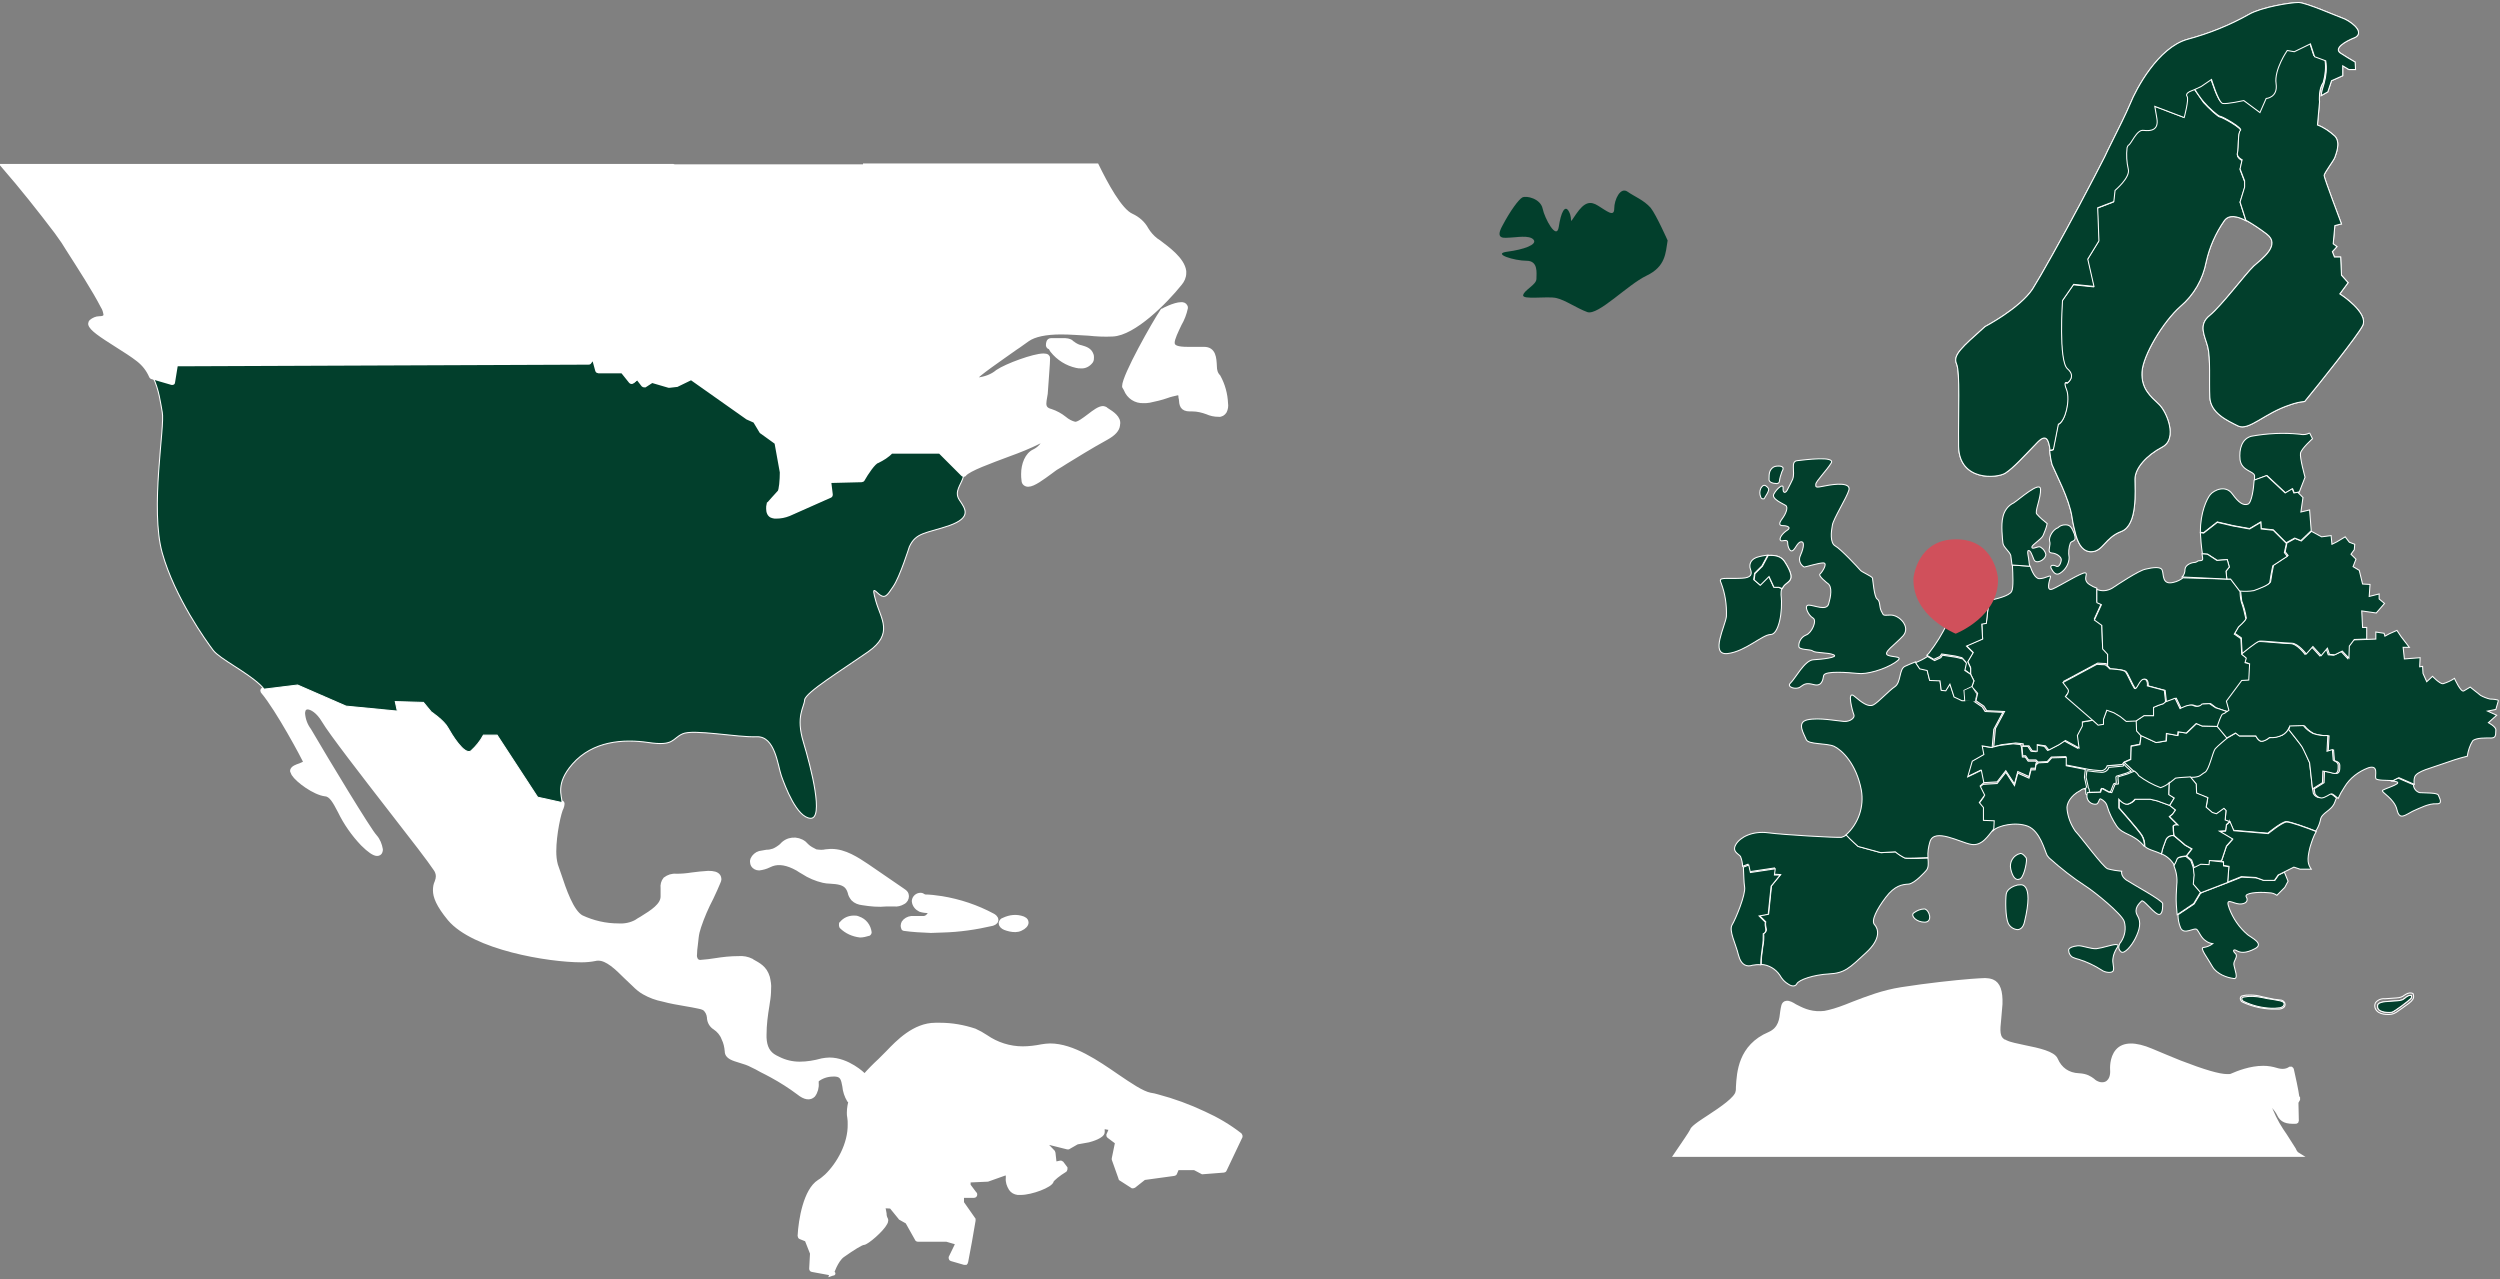 <?xml version="1.0" encoding="utf-8"?>
<!-- Generator: Adobe Illustrator 26.2.1, SVG Export Plug-In . SVG Version: 6.00 Build 0)  -->
<svg version="1.1" id="Layer_1" xmlns="http://www.w3.org/2000/svg" xmlns:xlink="http://www.w3.org/1999/xlink" x="0px" y="0px"
	 viewBox="0 0 604 309" style="enable-background:new 0 0 604 309;" xml:space="preserve">
<rect x="0" y="0" width="604" height="309" fill="#808080" stroke="none"/>
<style type="text/css">
	.st0{fill:#FFFFFF;stroke:#FFFFFF;stroke-miterlimit:10;}
	.st1{fill:#023F2C;stroke:#FFFFFF;stroke-width:0.25;stroke-miterlimit:10;}
	.st2{fill:none;stroke:#FFFFFF;stroke-width:0.25;stroke-miterlimit:10;}
	.st3{fill:#023F2C;}
	.st4{opacity:0.998;fill:#D0505B;enable-background:new    ;}
</style>
<path id="Union_6_00000110440836713209812950000012885351441350385800_" class="st0" d="M201.1,307.7l-4.9-0.9
	c-0.1,0-0.2-0.1-0.2-0.3c0,0,0,0,0,0l0.2-3.7l-1.3-3.3l-1.5-0.6c-0.1,0-0.2-0.2-0.2-0.3v0c0.2-3.9,1.4-11,4.7-13.1
	c0.7-0.4,1.2-0.9,1.8-1.4c0,0,0,0,0,0c2.9-2.8,5.7-7.7,5.6-12.5c0-0.5,0-1.1-0.1-1.6c-0.1-0.4-0.1-0.8-0.1-1.2c0-1,0.2-2.1,0.5-3.1
	l0,0.1c-0.1,0.1-0.3,0.2-0.4,0.1c0,0-0.1-0.1-0.1-0.1c-0.6-1-1-2.2-1.1-3.4c-0.3-1.6-0.5-2.7-2.2-2.8c-0.2,0-0.3,0-0.5,0
	c-1.5,0-2.9,0.5-4,1.4c0,0.1,0,0.4,0,0.7c0.1,1-0.2,2.1-0.8,2.9c-0.8,0.8-2,0.7-3.6-0.6c-2-1.5-4.2-2.9-6.4-4.1
	c-0.9-0.5-1.7-0.9-2.5-1.3c-0.9-0.5-1.6-0.9-2.3-1.2c-0.9-0.5-1.9-0.8-2.9-1.1c-1.6-0.5-3.2-0.9-3.2-2.3c-0.1-1.1-0.3-2.1-0.8-3.1
	c0,0,0,0,0,0c-0.4-1.1-1.2-2-2.1-2.6c-0.8-0.5-1.3-1.3-1.4-2.3c0,0,0,0,0,0l0-0.2c-0.1-0.9-0.5-1.7-1.2-2.2
	c-0.4-0.2-0.8-0.3-1.3-0.4l0,0c-0.9-0.2-2-0.4-3.2-0.6c-1.7-0.3-3.6-0.6-5.4-1.1l0,0c-1.6-0.3-3.2-0.9-4.6-1.7
	c-0.9-0.5-1.7-1.2-2.4-1.9c-0.7-0.6-1.3-1.3-2-1.9c-2.2-2.2-4.5-4.4-6.6-4.4c-0.3,0-0.6,0-0.9,0.1c-1,0.2-2.1,0.3-3.2,0.3
	c-8,0-26-3-31.9-10c-2.8-3.4-3.5-5.4-3.5-6.9c0-0.7,0.1-1.4,0.4-2c0.2-0.5,0.3-1,0.3-1.4c0-0.7-0.3-1.4-0.7-1.9
	c-1.1-1.7-5.4-7.3-10.4-13.7c-6.9-8.9-14.8-19.1-16.5-22c-1.3-2.2-2.9-3.2-3.9-3.2c-0.4,0-0.7,0.2-0.9,0.5c-0.1,0.3-0.2,0.6-0.2,0.9
	c0.1,1.5,0.6,2.9,1.5,4.1c4.2,7.2,14.6,24.4,15.9,25.7c0.8,0.9,1.2,2,1.4,3.1c0,0.2,0,0.4-0.1,0.6c-0.1,0.3-0.4,0.5-0.8,0.5
	c-0.7,0-1.9-0.8-3.5-2.4c-2.2-2.3-4.1-5-5.5-7.9c-1.2-2.3-2.1-4-3.5-4.1c-2.6-0.3-6.7-3.3-7.7-4.9c-0.1-0.2-0.2-0.5-0.3-0.7
	c0-0.1,0-0.1,0-0.2c0.2-0.6,1-0.9,1.9-1.2c0.5-0.2,1.2-0.5,1.3-0.7c0,0,0,0,0,0c0,0,0-0.1,0-0.1c-0.5-1.1-6.6-12.6-10.3-17
	c0,0-0.1-0.1-0.1-0.2c0,0,0-0.1,0-0.1c0-0.1,0.1-0.2,0.2-0.2l8.1-1c0,0,0.1,0,0.1,0l11.7,5.1l12,1.1l-0.4-1.9c0,0,0,0,0,0
	c0-0.1,0-0.1,0.1-0.2c0.1-0.1,0.1-0.1,0.2-0.1l6.8,0.2c0.1,0,0.2,0,0.2,0.1l1.8,2.3c0.4,0.3,3.1,2.2,4,3.8c2.3,4,4.2,6.2,5.2,5.5
	c1.2-1,2.2-2.3,2.9-3.7c0-0.1,0.1-0.1,0.3-0.1h3.3c0.1,0,0.2,0,0.2,0.1l9.8,14.9l5.8,1.2c0.1,0,0.2,0.1,0.2,0.3
	c0,0.3-0.1,0.6-0.2,0.9c-0.6,1-1.8,6.5-1.8,10.6c0,1.1,0.1,2.2,0.4,3.3c0.2,0.6,0.5,1.4,0.8,2.3c1.2,3.6,3,9,5.4,10.3
	c2.8,1.3,5.8,2,8.9,2c1.5,0.1,3-0.2,4.3-0.9c0.4-0.3,0.8-0.5,1.3-0.8c2.6-1.6,5.1-3.2,5.1-5.3c0-0.4,0-0.7,0-1.1c0-0.3,0-0.6,0-0.9
	c-0.1-0.8,0.1-1.6,0.6-2.2c0.8-0.6,1.7-0.9,2.7-0.8c1.2,0,2.5-0.1,3.7-0.3c1.3-0.2,2.7-0.3,4-0.4c1.3,0,2.1,0.2,2.5,0.8
	c0.1,0.2,0.2,0.4,0.2,0.7c0,0.2-0.1,0.5-0.2,0.7c-0.4,1-1,2.3-1.7,3.8c-1.2,2.3-2.2,4.6-3,7c0,0,0,0,0,0c-0.3,0.9-0.5,1.7-0.6,2.6
	c-0.1,0.6-0.1,1.3-0.2,1.8c-0.1,0.8-0.2,1.5-0.2,2.3c-0.1,0.5,0.1,1.1,0.4,1.5l0,0c0.3,0.2,0.7,0.4,1.1,0.3c1.2-0.1,2.3-0.2,3.4-0.4
	c1.9-0.3,3.7-0.5,5.6-0.5c1.1-0.1,2.2,0.1,3.2,0.6l0.1,0.1c1.6,0.9,3.1,1.6,3.8,3.9c0,0,0,0,0,0c0.2,0.9,0.4,1.9,0.3,2.8
	c0,1.1-0.1,2.2-0.3,3.3l-0.1,0.7c-0.4,2.4-0.7,4.7-0.7,7.1c0,0.2,0,0.5,0,0.7c0.1,2.3,0.9,3.8,2.6,4.7c0.2,0.1,0.4,0.2,0.6,0.3
	l0.2,0.1c0,0,0,0,0,0c1.6,0.8,3.3,1.2,5.1,1.2c1.8,0,3.6-0.3,5.4-0.8c0.6-0.1,1.2-0.2,1.8-0.2c4.4,0,8.2,3.6,8.3,3.8
	c0.1,0.1,0.1,0.1,0.1,0.2c0,0,0,0.1,0,0.1c1.2-1.4,2.5-2.7,3.8-3.9c0.4-0.4,0.7-0.7,1-1c0.3-0.3,0.6-0.6,0.9-0.9
	c2.4-2.5,6.4-6.7,11.5-6.7c0.4,0,0.7,0,1.1,0l0,0c2.9,0,5.7,0.5,8.4,1.4c0.9,0.4,1.8,0.9,2.7,1.5c2.6,1.8,5.7,2.8,8.9,2.8
	c1.5,0,3.1-0.2,4.6-0.5c0.7-0.1,1.3-0.2,2-0.2c5.5,0,11.4,4.1,16.2,7.4c3.1,2.1,6,4.1,8,4.5c0.6,0.1,1.2,0.2,1.8,0.4h0
	c3.8,1,7.6,2.4,11.2,4.1c3.1,1.4,6,3.1,8.7,5.2c0.1,0.1,0.1,0.2,0.1,0.4l-3.8,8c0,0.1-0.1,0.2-0.2,0.2l-5.1,0.4h0c0,0-0.1,0-0.1,0
	l-1.9-1h-4.2l-0.5,1.2c0,0.1-0.1,0.2-0.2,0.2l-2.2,0.3l-5.1,0.7l-2.4,1.9c0,0-0.1,0.1-0.2,0.1c-0.1,0-0.1,0-0.2,0l-2.8-1.8
	c-0.1,0-0.1-0.1-0.1-0.2l-1.6-4.5c0,0,0-0.1,0-0.1c0,0,0,0,0-0.1l0.8-3.9l-2-1.5c-0.1-0.1-0.1-0.1-0.1-0.2c0,0,0-0.1,0-0.1l0.7-1.6
	l-2.2-0.4c0.1,0.4,0.1,0.8,0.1,1.3c0,1-2.6,1.8-3.4,2l-2.8,0.5l-2.1,1.2c-0.1,0-0.1,0-0.2,0l-6-1.5l2.5,2.6c0,0,0.1,0.1,0.1,0.2
	l0.3,2.7l1.4-0.3c0.1,0,0.2,0,0.3,0.1l0.9,1.2c0,0,0,0.1,0,0.2c0,0,0,0,0,0.1c0,0.1-0.1,0.2-0.1,0.2c-1.5,0.9-3.1,2.2-3.2,2.6
	c-0.2,1.1-4.9,2.9-7.5,2.9c-0.2,0-0.4,0-0.7,0c-0.7-0.1-1.3-0.4-1.7-1c-0.5-0.8-0.8-1.7-0.7-2.6c0-0.2,0-0.4,0-0.7l-0.4-0.5
	l-4.5,1.6c0,0-0.1,0-0.1,0l-4.5,0.2v1.2l1.5,2c0.1,0,0.1,0.1,0.1,0.2c0,0.2-0.1,0.3-0.3,0.3c0,0,0,0,0,0h-2.9v1.7l2.8,4
	c0,0,0,0.1,0,0.2c0,0,0,0,0,0.1l-0.9,5.2l-0.9,4.8c0,0.1-0.1,0.2-0.1,0.2c0,0-0.1,0-0.2,0c0,0-0.1,0-0.1,0l-3.1-0.9
	c-0.1,0-0.2-0.1-0.2-0.2c0,0,0-0.1,0-0.1c0,0,0-0.1,0-0.1l1.7-3.5l-2.7-0.8h-7c-0.1,0-0.2-0.1-0.2-0.2l-2.3-4.1l-1.6-0.9
	c0,0-0.1,0-0.1-0.1l-2.2-2.7l-2-0.1c0.2,0.6,0.3,1.2,0.4,1.8c0,0.5,0.1,0.9,0.3,1.3c0.1,0.1,0.1,0.3,0.1,0.4c0,0.2-0.1,0.4-0.2,0.6
	c-0.8,1.6-4.5,4.8-5.3,4.8c-0.5,0-2.6,1.3-5,3c-1.6,1.1-2.7,4.5-2.7,4.5C201.5,307.6,201.4,307.7,201.1,307.7L201.1,307.7z
	 M203.3,223.9c0,0-0.1-0.1-0.1-0.2c0,0,0,0,0,0l0-0.5c0-0.1,0-0.1,0.1-0.1c0.7-0.9,1.8-1.4,3-1.4c0.4,0,0.7,0,1.1,0.2
	c1.5,0.5,2.5,1.8,2.7,3.4v0c0,0.1-0.1,0.2-0.2,0.3c-0.7,0.2-1.4,0.4-2.1,0.4C206.1,225.8,204.5,225.1,203.3,223.9z M218.4,224.4
	c-0.1,0-0.2-0.1-0.2-0.2c0-0.1-0.1-0.3-0.1-0.5c0-0.3,0.1-0.6,0.2-0.8c0.4-0.6,1.1-1,1.9-1.1c0.5,0,1,0,1.5,0c0.5,0,1.1,0,1.6,0
	c0.6-0.1,1-0.5,1.3-1c0-0.1,0.1-0.2,0.1-0.4c0-0.1,0-0.2,0-0.3c-0.1,0-0.3,0-0.4,0c-0.7,0-1.4-0.1-2-0.3c-0.8-0.4-1.4-1.1-1.5-2
	c0-0.1,0-0.2,0-0.2c0.1-0.8,0.8-1.4,1.6-1.4c0.3,0,0.5,0.1,0.8,0.3c0,0,0.1,0.1,0.1,0.1c1.4,0,2.8,0.2,4.2,0.4l0,0
	c4.3,0.7,8.5,2.1,12.4,4.2c0.2,0.1,0.8,0.5,0.8,1c0,0.1,0,0.1,0,0.2c-0.1,0.5-0.7,0.7-1,0.8c-3.9,0.9-7.9,1.5-12,1.6l0,0
	c-0.9,0-1.9,0.1-2.8,0.1C222.6,224.8,220.5,224.7,218.4,224.4L218.4,224.4z M242.8,224.2c-0.5-0.2-1-0.6-1-1.1c0-0.1,0-0.1,0-0.2
	c0.1-0.3,0.3-0.6,0.7-0.7c1.5-0.7,3.1-0.9,4.7-0.3c0.1,0,0.1,0.1,0.2,0.1l0,0c0.4,0.2,0.6,0.5,0.6,0.9v0c0,0.5-0.5,1.1-1.4,1.5
	c-0.4,0.2-0.9,0.3-1.3,0.3C244.4,224.7,243.6,224.5,242.8,224.2L242.8,224.2z M208.4,218.2c-0.9-0.1-1.7-0.4-2.3-1
	c-0.4-0.5-0.7-1-0.8-1.6c-0.1-0.4-0.3-0.8-0.5-1.1c-0.8-1.2-2.4-1.4-4.2-1.5c-0.6,0-1.2-0.1-1.7-0.2c-1.7-0.4-3.4-1.1-4.9-2.1
	c-0.5-0.3-0.9-0.5-1.3-0.8c-2.5-1.4-4.5-1.7-6.2-1.1c-0.2,0.1-0.5,0.2-0.7,0.3c-0.8,0.4-1.6,0.6-2.4,0.7c-0.6,0-1.2-0.3-1.5-0.8
	c-0.1-0.2-0.2-0.5-0.2-0.8c0-0.2,0-0.4,0.1-0.6c0.3-0.7,1-1.3,1.7-1.5c0.5-0.1,1.1-0.2,1.7-0.3c0.6,0,1.1-0.1,1.7-0.3
	c0.7-0.3,1.3-0.7,1.9-1.2c1.4-1.7,3.8-1.9,5.5-0.6c0.2,0.2,0.4,0.4,0.6,0.6c0.6,0.6,1.4,1,2.2,1.4c0.8,0.1,1.6,0.2,2.4,0
	c0.4,0,0.7-0.1,1.1-0.1c0.1,0,0.2,0,0.3,0c3.2,0,6.2,2,8.6,3.6c2.9,2,5.7,3.9,8.6,5.9c0.3,0.2,0.6,0.4,0.8,0.7
	c0.1,0.2,0.2,0.4,0.2,0.7c0,0.6-0.3,1.2-0.9,1.5c-0.7,0.4-1.4,0.6-2.2,0.5c-0.6,0-1.2,0-1.8,0C212.2,218.7,210.3,218.5,208.4,218.2z
	"/>
<path class="st1" d="M231.8,120.8c-1.4-2.1,0.5-3.7,1-5.8c0-0.2,0.1-0.3,0.2-0.4l-5.5-5.5l-12,0c-1,1-2.1,1.8-3.3,2.3
	c-1.3,0.3-3.7,4.7-3.7,4.7l-8.2,0.2l0.5,3.6l-9.9,4.4c0,0-2.5,0.8-3.7,0.5c-1.3-0.3-0.7-2.6-0.7-2.6s1.8-2.1,2.5-2.8
	c0.7-0.7,0.7-5,0.7-5l-1.3-7.4l-3.7-2.7l-1.5-2.6l-1.9-0.8l-13.7-9.7l-3.7,1.8l-1.7,0.2l-4.2-1.3l-1.8,1.2l-1.6-2l-1.4,1.2l-2.1-2.6
	h-6l-1.1-3.9l-1.4,1.8L42.5,88l-0.7,4.5L37,91.2c1.4,2.9,1.8,6.2,2.2,8.4c0.7,3.3-3,23.3,0,34c3,10.7,10.7,21.4,12.3,23.5
	s7.9,5.1,11.4,8.4c0.3,0.3,0.6,0.6,0.9,1l8.1-1l11.7,5.1l12.4,1.2l-0.5-2.3l6.8,0.2l1.9,2.3c0,0,3.1,2.1,4,3.8
	c0.9,1.6,4,6.8,5.6,5.6c1.2-1.1,2.2-2.3,3-3.8h3.3l9.8,15l5.9,1.3c0-1.6-1.7-4.5,2.5-9.3c4.9-5.6,12.3-6.1,18.4-5.2
	c6.2,0.9,5.6-0.9,8.2-2.1c2.6-1.2,13.3,0.9,17.9,0.7c4.5-0.2,5.1,7,6,9.5c0.9,2.5,3.7,10,7,10.2c3.3,0.2,0.2-12.1-1.7-18.4
	c-1.9-6.3,0.2-8.4,0.3-10.2c0.2-1.8,9-7.2,15.3-11.6c6.3-4.4,3.1-8,1.9-12.3c-1.2-4.2,0-2.1,1.1-1.4s1.6,0.2,3.1-2.1
	c1.6-2.3,3.9-9.6,3.9-9.6c1.6-3.5,4-3.2,9.6-5.1C234.9,125,233.2,122.9,231.8,120.8z"/>
<g>
	<path id="Path_867_00000129171761325641937400000017262208768530942651_" class="st2" d="M577,245.1c-0.8,0-1.6-0.1-2.3-0.5
		c-0.8-0.5-1.2-1.4-0.8-2.3c0.5-0.7,1.4-1.1,2.3-1l2.8-0.2c0.4,0,0.7-0.1,1.1-0.2c0.2-0.1,0.5-0.2,0.7-0.4c0.2-0.1,0.3-0.2,0.5-0.3
		c0.5-0.3,1.1-0.4,1.6-0.2c0.1,0,0.1,0.1,0.1,0.1c0.2,0.5,0.2,1-0.1,1.4c-0.2,0.3-0.5,0.6-0.8,0.8l-0.1,0.1
		c-1.1,0.8-2.2,1.6-3.1,2.2l-0.2,0.1c-0.1,0.1-0.3,0.1-0.4,0.2c-0.3,0.1-0.7,0.2-1.1,0.2L577,245.1L577,245.1z M582.3,240.5
		c-0.3,0-0.5,0.1-0.8,0.3c-0.2,0.1-0.3,0.2-0.4,0.3c-0.3,0.2-0.5,0.4-0.8,0.5c-0.4,0.1-0.8,0.2-1.2,0.2l-2.8,0.2
		c-0.7,0.1-1.5,0.2-1.8,0.7c-0.2,0.6,0,1.2,0.6,1.5c0.6,0.3,1.3,0.4,2,0.4l0.2,0c0.3,0,0.6,0,0.9-0.2c0.1,0,0.2-0.1,0.3-0.2
		c0.1,0,0.1-0.1,0.2-0.1c0.9-0.6,1.9-1.3,3-2.2l0.1-0.1c0.2-0.2,0.5-0.4,0.7-0.6c0.1-0.2,0.2-0.4,0.1-0.7
		C582.5,240.5,582.4,240.5,582.3,240.5L582.3,240.5z"/>
	<path id="Path_889_00000137127962402309517710000016320782422950732419_" class="st1" d="M560.4,22.7c0,0.6-0.1,1.3,0,1.9l-0.5,5.6
		c1.6,0.6,3,1.6,4.2,2.7c1.5,1.6,0.2,4.4,0,5.1s-2.6,3.8-2.6,4.4s4.2,11.7,4.2,11.7l-1.6,0.4l-0.4,4.4l0.9,0.7l-1.1,1.2l0.5,1.3h1.5
		l0.2,4.4l1.6,1.8l-2,2.7c0,0,7.1,4.6,5.5,7.7c-1.3,2.5-10.3,13.8-14,18.3c-1.2,0.1-2.4,0.4-3.5,0.8c-6.2,2-10,6.4-12.6,5.1
		c-2.6-1.3-6.6-3.1-6.8-6.9c-0.2-3.8,0.2-9.5-0.5-12.2c-0.7-2.7-2.4-5.3,0.5-7.6c2.9-2.4,8.6-10,10.6-11.9c2-1.8,6.7-5.1,3.1-7.8
		c-1.6-1.2-3.2-2.3-5-3.3l-1.4-4.4l1.1-3.6v-1.5l-1.1-2.9l0.5-2.2c0,0-1.5-0.7-1.1-1.8c0.3-1.1,0-4.8,0.7-5.3
		c0.7-0.5-4.4-3.4-4.9-3.4s-2.9-2.2-4-3.5c-0.6-0.7-1.6-2.1-2.3-3.3l1.5-0.7l2.5-1.7c0,0,1.7,5.6,2.7,5.8c1,0.2,5.1-0.7,5.1-0.7
		l3.9,2.9l1.5-3.4c0,0,2.9-0.2,2.4-3.6c-0.5-3.4,2.7-8,2.7-8l1.7,0.3l3.9-1.9l1,3.1l2.7,1c0.3,1.8,0.1,3.7-0.4,5.5
		C560.8,20.8,560.6,21.8,560.4,22.7z"/>
	<path id="Path_946_00000114073097828233159440000001970477781177012406_" class="st2" d="M548.8,243.8L548.8,243.8
		c-2.3-0.1-4.6-0.6-6.8-1.6c-0.2-0.1-0.5-0.2-0.6-0.5c-0.2-0.3-0.2-0.6,0-0.9c0.1-0.1,0.2-0.2,0.3-0.2l0.1,0
		c0.6-0.2,1.2-0.2,1.8-0.2c1,0,1.9,0.1,2.9,0.4c0.5,0.1,1,0.2,1.4,0.3c0.5,0.1,0.9,0.2,1.4,0.3c0.3,0,0.5,0.1,0.8,0.1
		c0.3,0,0.5,0.1,0.8,0.1c0.5,0,0.9,0.3,1.1,0.7c0.2,0.5,0,1-0.4,1.2c-0.3,0.2-0.7,0.3-1.1,0.3C550,243.8,549.4,243.8,548.8,243.8
		 M543.6,240.9c-0.5,0-1,0.1-1.5,0.2l-0.1,0c0,0-0.1,0-0.1,0.1c0,0,0,0.1,0.1,0.1c0.1,0.1,0.2,0.2,0.3,0.2c2,1,4.3,1.5,6.5,1.6
		c0.6,0,1.1,0,1.7-0.1c0.3,0,0.5-0.1,0.8-0.2c0.2-0.1,0.2-0.3,0.2-0.5c-0.1-0.2-0.4-0.3-0.7-0.3c-0.3,0-0.5-0.1-0.8-0.1
		c-0.3,0-0.5-0.1-0.8-0.1c-0.5-0.1-0.9-0.2-1.4-0.3s-1-0.2-1.4-0.3C545.5,241.1,544.5,240.9,543.6,240.9"/>
	<path id="Path_969_00000131358095228591368530000003295000206805766027_" class="st1" d="M541.2,48.9l1.4,4.4
		c-2.1-1.1-4.1-1.5-5.2,0c-2.1,3-3.6,6.4-4.4,10c-0.8,4.2-3,8-6.2,10.7c-4.2,3.7-9.1,11.9-9.3,15.9c-0.2,4,2,5.8,4,7.7
		c2,1.8,4.7,8.4,0.9,10.4c-3.8,2-6.6,5.1-6.6,7.8s0.7,11.1-3.3,12.6c-4,1.5-4.4,4.9-7.3,4.9c-1.8,0-2.9-1.5-3.6-3.8
		c-0.4-1.5-0.8-3.1-1-4.6c-0.7-4.5-3.8-10.2-4.8-12.6c-0.3-1.1-0.5-2.3-0.6-3.4l0.8-0.2l1.2-6.1c1.7-0.7,2.9-5.8,2-8.3
		c-1-2.4,0.2-1.7,0.2-1.7s2.2-1.5,0-3.4c-2.2-1.9-1.2-16.5-1.2-16.5l2.7-3.9l4.9,0.5l-1.5-6.6l2.7-4.4l-0.3-8l3.9-1.5l0.2-2.9
		c0,0,3.7-3.1,3.2-5.1c-0.4-1.7-0.5-3.5-0.3-5.2c0.1-0.3,0.2-0.5,0.3-0.6c0.7-0.2,2-3.9,3.7-3.6c1.7,0.2,3.7,0,3.2-2.9l-0.5-2.9
		l7.1,2.7c0,0,1.2-4.4,0.7-5.1c-0.5-0.7,0.7-1.2,0.7-1.2l1.2-0.5c0.8,1.1,1.8,2.6,2.3,3.3c1.1,1.2,3.5,3.5,4,3.5
		c0.5,0,5.7,2.9,4.9,3.4c-0.7,0.5-0.4,4.2-0.7,5.3c-0.4,1.1,1.1,1.8,1.1,1.8l-0.5,2.2l1.1,2.9v1.5L541.2,48.9z"/>
	<path id="Path_1020_00000003105464478949244340000002040923051896768442_" class="st3" d="M515.6,186.4l-1.7,0.7l-2.3,0.7l0.1,1.7
		l-0.8,0.1l-0.8,2l-0.7-0.1l-1.7-0.9l-0.3,0.9l-3.2,0.1c0.1-0.7,0.2-1.2-0.3-1.2l0.2-0.4l-0.5-2.3l0.2-1.9c1.3,0.2,2.6,0.4,3.9,0.5
		c0.7,0,1.3-0.5,1.5-1.2l3.6-0.3l0.5-0.6C513.2,184.2,514.6,185.4,515.6,186.4"/>
	<path id="Path_1021_00000098902946689849187320000015545688046980912295_" class="st2" d="M515.6,186.4l-1.7,0.7l-2.3,0.7l0.1,1.7
		l-0.8,0.1l-0.8,2l-0.7-0.1l-1.7-0.9l-0.3,0.9l-3.2,0.1c0.1-0.7,0.2-1.2-0.3-1.2l0.2-0.4l-0.5-2.3l0.2-1.9c1.3,0.2,2.6,0.4,3.9,0.5
		c0.7,0,1.3-0.5,1.5-1.2l3.6-0.3l0.5-0.6C513.2,184.2,514.6,185.4,515.6,186.4z"/>
	<path id="Path_1022_00000022551164260927631830000013421375666657118869_" class="st3" d="M510.1,191.9L510.1,191.9l-0.8-0.1
		c0,0-0.1,0-0.1,0l-1.3-0.7l-0.2,0.6c0,0.1-0.2,0.2-0.3,0.2l-3.2,0.1l0,0c-0.1,0-0.2,0-0.2-0.1s-0.1-0.1-0.1-0.2l0-0.1
		c0-0.3,0-0.5,0-0.8c-0.1,0-0.2-0.1-0.2-0.1c0-0.1-0.1-0.2,0-0.3l0.1-0.3l-0.5-2.2c0,0,0-0.1,0-0.1l0.2-1.9c0-0.1,0-0.2,0.1-0.2
		c0.1,0,0.2-0.1,0.2-0.1c1.3,0.2,2.5,0.4,3.8,0.5c0.6,0,1-0.4,1.2-0.9c0-0.1,0.1-0.2,0.3-0.2l3.4-0.3l0.4-0.5c0-0.1,0.1-0.1,0.2-0.1
		s0.2,0,0.2,0.1c0,0,1.4,1.3,2.4,2.2c0.1,0.1,0.1,0.3,0,0.4c0,0-0.1,0.1-0.1,0.1l-1.7,0.7l-2.1,0.7l0.1,1.5c0,0.2-0.1,0.3-0.3,0.3
		l-0.6,0.1l-0.8,1.8C510.3,191.9,510.2,191.9,510.1,191.9 M509.5,191.3l0.4,0l0.7-1.8c0-0.1,0.1-0.2,0.2-0.2l0.5-0.1l-0.1-1.4
		c0-0.1,0.1-0.3,0.2-0.3l2.3-0.7l1.2-0.5c-0.7-0.6-1.5-1.3-1.8-1.7L513,185c0,0.1-0.1,0.1-0.2,0.1l-3.3,0.3
		c-0.2,0.7-0.9,1.2-1.7,1.2c-1.2-0.1-2.4-0.2-3.6-0.4l-0.2,1.6l0.5,2.2c0,0.1,0,0.1,0,0.2l0,0.1c0,0,0,0,0.1,0.1
		c0.2,0.3,0.2,0.7,0.2,1l2.6,0l0.2-0.7c0-0.1,0.1-0.2,0.2-0.2c0.1,0,0.2,0,0.3,0L509.5,191.3z"/>
	<path id="Path_1023_00000181806402084871581580000006263008819682065027_" class="st2" d="M510.1,191.9L510.1,191.9l-0.8-0.1
		c0,0-0.1,0-0.1,0l-1.3-0.7l-0.2,0.6c0,0.1-0.2,0.2-0.3,0.2l-3.2,0.1l0,0c-0.1,0-0.2,0-0.2-0.1s-0.1-0.1-0.1-0.2l0-0.1
		c0-0.3,0-0.5,0-0.8c-0.1,0-0.2-0.1-0.2-0.1c0-0.1-0.1-0.2,0-0.3l0.1-0.3l-0.5-2.2c0,0,0-0.1,0-0.1l0.2-1.9c0-0.1,0-0.2,0.1-0.2
		c0.1,0,0.2-0.1,0.2-0.1c1.3,0.2,2.5,0.4,3.8,0.5c0.6,0,1-0.4,1.2-0.9c0-0.1,0.1-0.2,0.3-0.2l3.4-0.3l0.4-0.5c0-0.1,0.1-0.1,0.2-0.1
		s0.2,0,0.2,0.1c0,0,1.4,1.3,2.4,2.2c0.1,0.1,0.1,0.3,0,0.4c0,0-0.1,0.1-0.1,0.1l-1.7,0.7l-2.1,0.7l0.1,1.5c0,0.2-0.1,0.3-0.3,0.3
		l-0.6,0.1l-0.8,1.8C510.3,191.9,510.2,191.9,510.1,191.9z M509.5,191.3l0.4,0l0.7-1.8c0-0.1,0.1-0.2,0.2-0.2l0.5-0.1l-0.1-1.4
		c0-0.1,0.1-0.3,0.2-0.3l2.3-0.7l1.2-0.5c-0.7-0.6-1.5-1.3-1.8-1.7L513,185c0,0.1-0.1,0.1-0.2,0.1l-3.3,0.3
		c-0.2,0.7-0.9,1.2-1.7,1.2c-1.2-0.1-2.4-0.2-3.6-0.4l-0.2,1.6l0.5,2.2c0,0.1,0,0.1,0,0.2l0,0.1c0,0,0,0,0.1,0.1
		c0.2,0.3,0.2,0.7,0.2,1l2.6,0l0.2-0.7c0-0.1,0.1-0.2,0.2-0.2c0.1,0,0.2,0,0.3,0L509.5,191.3z"/>
	<path id="Path_1045_00000173851856907736994420000009234935335808605847_" class="st1" d="M566,4.4c-1.2-0.4-8.9-3.8-10.7-3.8
		c-1.8,0-8.9,1.1-12,2.9c-4.6,2.6-9.6,4.6-14.8,6c-7.1,2-12.4,12-13.8,15.5c-1.2,2.8-2.6,5.6-4.7,9.8c-0.5,1-1,2-1.5,3.1
		c-1.1,2.2-3.4,6.6-6,11.5c-4.3,8.1-9.5,17.4-11.4,20.4c-3.1,4.7-11.5,9.1-11.5,9.1c-5.7,5.1-7.8,6.9-6.9,9c0.9,2,0.4,11.7,0.5,20
		c0.2,8.4,9.3,7.7,11.3,6.4s4.4-4,7.8-7.5c2.2-2.2,2.7-0.3,3,2l0.8-0.2l1.2-6.1c1.7-0.7,2.9-5.8,2-8.3c-1-2.4,0.2-1.7,0.2-1.7
		s2.2-1.5,0-3.4c-2.2-1.9-1.2-16.5-1.2-16.5l2.7-3.9l4.9,0.5l-1.5-6.6l2.7-4.4l-0.3-8l3.9-1.5L511,46c0,0,3.7-3.1,3.2-5.1
		c-0.4-1.7-0.5-3.5-0.3-5.2c0.1-0.3,0.2-0.5,0.3-0.6c0.7-0.2,2-3.9,3.7-3.6c1.7,0.2,3.7,0,3.2-2.9l-0.5-2.9l7.1,2.7
		c0,0,1.2-4.4,0.7-5.1c-0.5-0.7,0.7-1.2,0.7-1.2l1.2-0.5l1.5-0.7l2.5-1.7c0,0,1.7,5.6,2.7,5.8c1,0.2,5.1-0.7,5.1-0.7l3.9,2.9
		l1.5-3.4c0,0,2.9-0.2,2.4-3.6c-0.5-3.4,2.7-8,2.7-8l1.7,0.3l3.9-1.9l1,3.1l2.7,1c0.3,1.8,0.1,3.7-0.4,5.5c-0.3,0.9-0.6,1.9-0.7,2.9
		l1.6-0.9l0.9-2.7l2.7-1.2v-2.4l1.5,0.9h1.6l-0.1-1.8v0c-1.2-0.7-2.4-1.4-3.6-2.2c-1.5-1.1,0.9-2.7,3.7-3.8
		C571.5,7.5,567.3,4.8,566,4.4z"/>
	<path id="Path_1109_00000011716191996339987770000003380392547496122020_" class="st2" d="M476.4,166l1.1,1.7l-0.4,1.8l-0.2-0.1
		l-2.1-0.1l-0.2-2.5L476.4,166L476.4,166z"/>
	<path id="Path_1169_00000088816358501635999480000015871540112177756802_" class="st2" d="M431.1,135.6c3.5,5.4,0.3,4.5-0.5,6.6
		l-0.8-0.3h-1.2l-1.2-2.6l-2.1,2.1l-1.5-1.3l0.2-1.5l1.8-1.8l1.4-2.6C428.7,134.1,430.2,134.3,431.1,135.6z"/>
	<path id="Path_968_00000051361290215063372580000002715771808912889756_" class="st1" d="M541.2,48.9l1.4,4.4
		c-2.1-1.1-4.1-1.5-5.2,0c-2.1,3-3.6,6.4-4.4,10c-0.8,4.2-3,8-6.2,10.7c-4.2,3.7-9.1,11.9-9.3,15.9c-0.2,4,2,5.8,4,7.7
		c2,1.8,4.7,8.4,0.9,10.4c-3.8,2-6.6,5.1-6.6,7.8s0.7,11.1-3.3,12.6c-4,1.5-4.4,4.9-7.3,4.9c-1.8,0-2.9-1.5-3.6-3.8
		c-0.4-1.5-0.8-3.1-1-4.6c-0.7-4.5-3.8-10.2-4.8-12.6c-0.3-1.1-0.5-2.3-0.6-3.4l0.8-0.2l1.2-6.1c1.7-0.7,2.9-5.8,2-8.3
		c-1-2.4,0.2-1.7,0.2-1.7s2.2-1.5,0-3.4c-2.2-1.9-1.2-16.5-1.2-16.5l2.7-3.9l4.9,0.5l-1.5-6.6l2.7-4.4l-0.3-8l3.9-1.5l0.2-2.9
		c0,0,3.7-3.1,3.2-5.1c-0.4-1.7-0.5-3.5-0.3-5.2c0.1-0.3,0.2-0.5,0.3-0.6c0.7-0.2,2-3.9,3.7-3.6c1.7,0.2,3.7,0,3.2-2.9l-0.5-2.9
		l7.1,2.7c0,0,1.2-4.4,0.7-5.1c-0.5-0.7,0.7-1.2,0.7-1.2l1.2-0.5c0.8,1.1,1.8,2.6,2.3,3.3c1.1,1.2,3.5,3.5,4,3.5
		c0.5,0,5.7,2.9,4.9,3.4c-0.7,0.5-0.4,4.2-0.7,5.3c-0.4,1.1,1.1,1.8,1.1,1.8l-0.5,2.2l1.1,2.9v1.5L541.2,48.9z"/>
	<path id="Path_888_00000109004641843559361620000013038802969203943333_" class="st1" d="M560.4,22.7c0,0.6-0.1,1.3,0,1.9l-0.5,5.6
		c1.6,0.6,3,1.6,4.2,2.7c1.5,1.6,0.2,4.4,0,5.1s-2.6,3.8-2.6,4.4s4.2,11.7,4.2,11.7l-1.6,0.4l-0.4,4.4l0.9,0.7l-1.1,1.2l0.5,1.3h1.5
		l0.2,4.4l1.6,1.8l-2,2.7c0,0,7.1,4.6,5.5,7.7c-1.3,2.5-10.3,13.8-14,18.3c-1.2,0.1-2.4,0.4-3.5,0.8c-6.2,2-10,6.4-12.6,5.1
		c-2.6-1.3-6.6-3.1-6.8-6.9c-0.2-3.8,0.2-9.5-0.5-12.2c-0.7-2.7-2.4-5.3,0.5-7.6c2.9-2.4,8.6-10,10.6-11.9c2-1.8,6.7-5.1,3.1-7.8
		c-1.6-1.2-3.2-2.3-5-3.3l-1.4-4.4l1.1-3.6v-1.5l-1.1-2.9l0.5-2.2c0,0-1.5-0.7-1.1-1.8c0.3-1.1,0-4.8,0.7-5.3
		c0.7-0.5-4.4-3.4-4.9-3.4s-2.9-2.2-4-3.5c-0.6-0.7-1.6-2.1-2.3-3.3l1.5-0.7l2.5-1.7c0,0,1.7,5.6,2.7,5.8c1,0.2,5.1-0.7,5.1-0.7
		l3.9,2.9l1.5-3.4c0,0,2.9-0.2,2.4-3.6c-0.5-3.4,2.7-8,2.7-8l1.7,0.3l3.9-1.9l1,3.1l2.7,1c0.3,1.8,0.1,3.7-0.4,5.5
		C560.7,20.8,560.5,21.7,560.4,22.7"/>
	<path id="Path_1044_00000106860275675617172900000016784878585134493583_" class="st1" d="M566,4.4c-1.2-0.4-8.9-3.8-10.7-3.8
		c-1.8,0-8.9,1.1-12,2.9c-4.6,2.6-9.6,4.6-14.8,6c-7.1,2-12.4,12-13.8,15.5c-1.2,2.8-2.6,5.6-4.7,9.8c-0.5,1-1,2-1.5,3.1
		c-1.1,2.2-3.4,6.6-6,11.5c-4.3,8.1-9.5,17.4-11.4,20.4c-3.1,4.7-11.5,9.1-11.5,9.1c-5.7,5.1-7.8,6.9-6.9,9c0.9,2,0.4,11.7,0.5,20
		c0.2,8.4,9.3,7.7,11.3,6.4s4.4-4,7.8-7.5c2.2-2.2,2.7-0.3,3,2l0.8-0.2l1.2-6.1c1.7-0.7,2.9-5.8,2-8.3c-1-2.4,0.2-1.7,0.2-1.7
		s2.2-1.5,0-3.4c-2.2-1.9-1.2-16.5-1.2-16.5l2.7-3.9l4.9,0.5l-1.5-6.6l2.7-4.4l-0.3-8l3.9-1.5L511,46c0,0,3.7-3.1,3.2-5.1
		c-0.4-1.7-0.5-3.5-0.3-5.2c0.1-0.3,0.2-0.5,0.3-0.6c0.7-0.2,2-3.9,3.7-3.6c1.7,0.2,3.7,0,3.2-2.9l-0.5-2.9l7.1,2.7
		c0,0,1.2-4.4,0.7-5.1c-0.5-0.7,0.7-1.2,0.7-1.2l1.2-0.5l1.5-0.7l2.5-1.7c0,0,1.7,5.6,2.7,5.8c1,0.2,5.1-0.7,5.1-0.7l3.9,2.9
		l1.5-3.4c0,0,2.9-0.2,2.4-3.6c-0.5-3.4,2.7-8,2.7-8l1.7,0.3l3.9-1.9l1,3.1l2.7,1c0.3,1.8,0.1,3.7-0.4,5.5c-0.3,0.9-0.6,1.9-0.7,2.9
		l1.6-0.9l0.9-2.7l2.7-1.2v-2.4l1.5,0.9h1.6l-0.1-1.8v0c-1.2-0.7-2.4-1.4-3.6-2.2c-1.5-1.1,0.9-2.7,3.7-3.8
		C571.5,7.5,567.3,4.8,566,4.4"/>
	<path id="Path_1208_00000155115521783951752280000002064513251733093781_" class="st3" d="M402.9,58.1c-0.5,3.1-0.5,6.3-5.1,8.5
		c-4.6,2.2-11.7,9.7-14.3,8.8c-2.7-1-5.3-2.9-7.5-3.4c-2.2-0.5-8.3,0.5-8-0.7c0.2-1.2,3.2-2.5,3.2-3.9s0.5-4.4-2.4-4.4
		s-8.5-1.7-4.6-2.2c3.9-0.5,7.3-1.7,6.3-2.9c-1-1.2-4.4-0.5-5.6-0.5c-1.2,0-3.9,0.7-1.9-2.9c1.9-3.6,3.9-6.3,4.8-6.8
		c1-0.5,4.4,0.3,4.9,2.7c0.5,2.4,3.4,7.8,3.9,4.4c0.5-3.4,1.5-5.6,2.5-3.6c1,2-0.3,3.4,1.7,0.5c2-2.9,3.4-3.2,5.3-2
		c2,1.2,3.9,2.9,3.9,0.7s1.5-5.3,3.2-4.1c1.7,1.2,3.9,2,5.6,3.9C400.2,52,402.9,58.1,402.9,58.1"/>
	<path id="Path_1124_00000111153638019909404360000014708639725420036767_" class="st1" d="M465.8,207.3c0.1,1.3,0.2,2.4-0.5,3.1
		c0,0-2.7,3.1-4.2,3.2s-3.3,0.3-5.5,3.2c-2.2,2.9-3.6,5.7-2.7,6.6c0.8,0.9,1.8,3.3-2.2,6.9c-3.9,3.6-5,4.8-8.8,5
		c-3.7,0.2-7.3,1.4-7.8,2.4c-0.3,0.6-1.1,0.7-2,0.1c-0.9-0.5-1.6-1.3-2.1-2.2c-1-1.5-2.7-2.5-4.5-2.6c0-1.4,0.2-2.9,0.4-4.3
		c0.2-1,0.3-2.1,0.2-3.2c0.5-0.2,0.8-0.7,0.6-1.2c-0.1-0.5-0.2-1.1-0.1-1.6l-1.5-1.5l2.2-0.4l0.7-6.8l2.2-2.7l-1.7-0.1l0.2-1.5
		l-6,0.9l-0.4-1.8l-1.3,0.5c0-0.8-0.2-1.6-0.5-2.4c-0.6-0.7-2.1-1.2-1.1-2.9c1-1.7,3.9-3.3,7.8-2.8c3.8,0.5,16.2,1.2,17.7,1.1
		c0.4-0.1,0.8-0.3,1.2-0.6c1.1,1.2,2.9,2.8,2.9,2.8l5.5,1.5l3.5-0.2c0.7,0.6,1.5,1.1,2.3,1.5C460.6,207.5,463.6,207.4,465.8,207.3"
		/>
	<path id="Path_1156_00000052786215985236414600000007671012832475222714_" class="st1" d="M429.7,141.9l0.8,0.3
		c-0.2,0.5-0.2,1-0.2,1.5c0.5,4.1-0.6,9.6-2.5,9.6c-2,0-6.1,4.1-10.4,4.6c-4.4,0.5-0.5-6.8-0.3-9c0.1-2.8-0.3-5.5-1.3-8.1
		c-0.7-1.5,0.9-0.9,5-1.1c2.5-0.1,2.5-1.1,2.1-2.2c-0.4-1.1,0.1-2.2,1.2-2.7c0,0,0.1,0,0.2-0.1c0.9-0.3,1.9-0.5,2.8-0.6l-1.4,2.6
		l-1.8,1.8l-0.2,1.5l1.5,1.3l2.1-2.1l1.2,2.6L429.7,141.9z"/>
	<path id="Path_1160_00000029040537054146997270000002384913244265400465_" class="st1" d="M430.1,211.4l-2.2,2.7l-0.7,6.8l-2.2,0.4
		l1.5,1.5c-0.1,0.5,0,1.1,0.1,1.6c0.1,0.5-0.1,1-0.6,1.2c0,1.1,0,2.1-0.2,3.2c-0.2,1.4-0.4,2.9-0.4,4.3c-0.7-0.1-1.4,0-2,0.1
		c-1.2,0.4-2.7,0.2-3.4-2.5c-0.6-2.6-2.4-5.9-1.5-7.3c0.8-1.3,3.3-7.3,3-9.1c-0.2-1.1-0.2-3.2-0.3-4.8l1.3-0.5l0.4,1.8l6-0.9
		l-0.2,1.5L430.1,211.4z"/>
	<path id="Path_1164_00000124880378589387746950000015232652122490832572_" class="st1" d="M456.7,148.6c2.1-0.1,5,2.8,3.1,5
		c-2,2.2-5,4.1-3.7,4.7s4.3,0.1,1.7,1.8c-2.6,1.7-6.9,2.9-9,2.6c-2.1-0.2-7.9-0.7-8.2,0.5c-0.2,1.2-0.5,2.7-2.4,2.2
		s-2.3-0.1-3.3,0.6c-1,0.7-3.4,0-2.3-1c1.1-1,3.4-5.5,5.5-5.6s6.2-0.6,4.9-1.2c-1.3-0.6-4.4-0.4-5-0.9c-0.6-0.5-3.3-0.2-3.4-1.1
		c-0.1-1.2,0.7-2.4,1.8-2.8c1.3-0.5,2.7-3.5,1.6-4.1c-1.1-0.6-2.3-3.1-1-3.1c1.3,0,4.3,1.5,4.8-0.3c0.5-1.7,1-4.2-0.3-5
		c0,0-2.3-1.8-1.8-2.2c0.5-0.4,2-2.7,0.8-2.7c-1.1,0-4.3,1-4.6,1c-0.9-0.5-1.4-1.6-1-2.6c0.6-1.3,1.3-3.5,0.3-3.5s-1.5,2.1-2.3,2.2
		c-0.5,0.1-1-1-1-2s-1.4-0.2-1.7-0.5c-0.5-0.5,0.5-1.8,1.6-2.5c1.1-0.7-0.1-1.1-1-1.1c-1,0-1.1-0.5-0.2-1.7c0.9-1.2,1.5-2.8,0.8-3.2
		c-0.6-0.4-3.6-1.6-2.8-2.8c0.7-1.3,2.3-2.6,2.2-1.4c-0.1,1.2,0.5,1.4,1,0.5c0.5-0.9,1.3-2.6,1.3-2.6c0.7-1.8-0.6-4.3,1.1-4.5
		c1.7-0.2,9.4-1.2,8.2,0.6c-1.1,1.8-3.7,4.4-3.7,5.1s-0.2,0.9,2.2,0.4c2.4-0.5,6.3-0.9,5.8,1c-0.5,1.8-3.8,7-4,8.5
		c-0.3,1.5-0.6,4.3,0.7,5c1.3,0.7,5.6,5.3,6,5.8c0.3,0.5,2.9,1.5,3,2c0.1,0.5,0.4,4.5,1.1,5c0.8,0.5,0.5,1.8,1,2.9
		C455.2,148.7,454.6,148.7,456.7,148.6"/>
	<path id="Path_1168_00000064341261910133461900000016293479897353269403_" class="st1" d="M431.1,135.6c3.5,5.4,0.3,4.5-0.5,6.6
		l-0.8-0.3h-1.2l-1.2-2.6l-2.1,2.1l-1.5-1.3l0.2-1.5l1.8-1.8l1.4-2.6C428.7,134.1,430.2,134.3,431.1,135.6"/>
	<path id="Path_1172_00000165954557390068300440000012281559735265874860_" class="st1" d="M430.8,113.1c0,0.3-0.1,0.6-0.3,0.9
		c-0.3,0.8-0.5,1.5-0.6,2.3c0,0.1-0.1,0.3-0.2,0.4c-0.2,0.1-0.5,0.2-0.7,0.1c-0.6,0-1.4-0.2-1.6-0.8c0-0.1,0-0.3,0-0.4
		c0-0.6,0-1.1,0.2-1.7c0.2-0.5,0.6-1,1.2-1.2c0.3-0.1,0.7-0.1,1-0.1C430.2,112.6,430.7,112.7,430.8,113.1"/>
	<path id="Path_1176_00000081622465346813211600000003997133793634410132_" class="st1" d="M427.3,118.1c0.1,0.6-0.5,1.4-0.8,1.9
		c-0.1,0.2-0.2,0.4-0.3,0.5c-0.3,0.1-0.7,0-0.8-0.4c-0.3-0.7-0.3-1.4,0-2.1c0.2-0.3,0.5-0.9,1.1-0.7
		C426.8,117.5,427.1,117.7,427.3,118.1"/>
	<path id="Path_1016_00000072974929811327993510000017543812075549344670_" class="st1" d="M516.3,176.5l1,1.1l-0.3,2.2l-2.1,0.4
		l-0.1,3.2l-1.6,0.7l-0.5,0.6l-3.6,0.3c-0.2,0.7-0.8,1.2-1.5,1.2c-1.3-0.1-2.6-0.2-3.9-0.5l-4.6-0.9v-2l-3.5,0.1l-1,1.1l-2.2,0.1
		l-0.5-0.5h-1.8l-0.7-1h-0.7l-0.2-2.3h1.4l0.8,1.2l1.2,0.1v-1.6l2,0.3l0.8,1l2.5-1.3l1.5-1l3.3,1.8l-0.4-3l1.2-2.3v-1l2.9-0.5l1.2,1
		l1.3-0.2v-1.2l0.8-2.2l1.7,0.6l1.5,0.9l1.5,1.2l2.3-0.1l0.2-0.1L516.3,176.5z"/>
	<path id="Path_1032_00000116931095254527206670000011525875284760411044_" class="st1" d="M476.4,165.9l0.5-1.4l-0.8-1.6v-1.6
		l-0.7-1.5l1.3-2.2l-1.6-1.6l3.9-1.7l-0.2-3.6l1.1-0.2l0.6-5.4c1.8-0.4,4.9-1.1,5.5-2.2c0.5-0.9,0.3-4.1,0.2-6.4l4.3,0.3
		c0.4,1.2,1.2,3,2.2,3c1.5,0,2.8-1.1,2.7-0.4c-0.2,0.7-1.2,3.6,0.5,2.9s7.1-4.1,7.9-3.9s-0.8,1.6,1,2.8c0.6,0.4,1.2,0.7,1.8,0.9v3.2
		l1.1,0.5l-0.6,1.3l-1.1,2.4l1.8,1.3l0.2,5.7l1.2,1.3v2.8c-0.2-0.2-0.4-0.3-0.6-0.3c-0.5,0-1.8-0.1-1.8-0.1l-8.2,4.4
		c0.4,0.5,0.8,1,1.2,1.6c0.5,0.7-0.6,1.8-0.6,1.8l6.8,5.9l-2.9,0.5v1l-1.2,2.3l0.4,3l-3.3-1.8l-1.5,1l-2.5,1.3l-0.8-1l-2-0.3v1.6
		l-1.2-0.1l-0.8-1.2h-1.4l0-0.5l-1.8-0.2l-3.3,0.4l-2,0.5l0.4-4.4l2.2-4.1l-4.3-0.2l-0.7-1.1l-1.9-1.3l0.4-1.8L476.4,165.9
		L476.4,165.9z"/>
	<path id="Path_1080_00000051368837300337489620000010401679137047925435_" class="st1" d="M488.4,180.6l0.2,2.3h0.7l0.7,1h1.8
		l0.5,0.5l-0.4,0l-0.2,1.2h-1l-0.5,2l-2.7-1.2l-0.8,3l-2.1-3.2l-2.1,2.7l-3.4,0.2l-0.6-3l-3.3,1.6l1.1-3.8l2.8-1.6l-0.4-2.1l2.4,0.4
		l2-0.5l3.3-0.4l1.8,0.2L488.4,180.6z"/>
	<path id="Path_1084_00000139290307747120715380000016414356605008972931_" class="st1" d="M492.5,184.3l2.2-0.1l1-1.1l3.5-0.1v2
		l4.6,0.9l-0.2,1.9l0.5,2.3l-0.2,0.4c-0.5,0-1,0.2-1.3,0.5c-2.4,1.2-3.4,3.3-3.2,4.5c0.2,1.9,0.9,3.7,2,5.3c1.5,1.6,6.7,8.7,7.8,9.1
		c1.1,0.3,2.3,0.5,3.4,0.6c0,0-0.3,1.1,1.1,2.1c1.5,1,8.7,4.9,8.8,5.7c0,0.2,0,0.4,0,0.5c0,1-0.2,2.6-1.3,2
		c-1.3-0.7-3.4-3.6-3.8-3.1c-0.5,0.5-2,1.8-1,3.5c1,1.6,0.5,3.5-0.5,5.5c-1,2-2.7,3.8-3.4,3.3c-0.4-0.3-0.6-0.7-0.6-1.1
		c0-0.5,0.2-1,0.5-1.3c1-1.5,1.3-3.3,0.8-5c-0.6-1.8-7.1-7.1-9.3-8.5c-3.1-2-6-4.3-8.8-6.8c-0.2-0.2-0.3-0.4-0.5-0.6
		c-0.6-1.2-1.7-5.9-4.7-7.1c-2.9-1.1-7.1-0.2-8.4,1.1l0.1-2l-2.6-0.1v-3.1l-1-1.2l1.3-1.8l-1.1-2.2l0.9-0.8l3.4-0.2l2.1-2.7l2.1,3.2
		l0.8-3l2.7,1.2l0.5-2h1l0.2-1.2L492.5,184.3z"/>
	<path id="Path_1100_00000105409098873270787050000006625301526033234830_" class="st1" d="M477,169.5l1.9,1.3l0.7,1.1l4.3,0.2
		l-2.2,4.1l-0.4,4.4l-2.4-0.4l0.4,2.1l-2.8,1.6l-1.1,3.8l3.3-1.6l0.6,3l-0.9,0.8l1.1,2.2l-1.3,1.8l1,1.2v3.1l2.6,0.1l-0.1,2
		c0,0-0.1,0-0.1,0.1c-1.2,1.4-2.7,4.1-5.4,3.6c-2.7-0.5-8.8-4-9.9-0.7c-0.4,1.3-0.6,2.6-0.5,3.9c-2.2,0.1-5.2,0.2-5.6,0.1
		c-0.8-0.4-1.6-0.9-2.3-1.5l-3.5,0.2l-5.5-1.5c0,0-1.8-1.6-2.9-2.8c3-2.7,4.4-6.8,3.7-10.8c-1.2-6.4-4.7-9.7-6.6-10.6
		c-1.9-0.8-6.2-0.4-6.7-1.6c-0.5-1.3-2.5-4.2,0.3-4.8c2.8-0.6,7.3,0.3,8.8,0.4s2.7-0.9,2.4-1.6c-0.3-0.7-1.8-6.1,0.1-4.5
		c1.9,1.6,3.4,2.7,4.6,2.1c1.2-0.6,3.7-3.4,5.2-4.4c1.5-1,1-4.2,2.4-4.9c0.6-0.3,1.6-0.7,2.6-1.1l1,1.5l1.8,0.4l0.6,2.4l2.5,0.1
		l0.3,2.3l1.1,0.1l1-1.6l1,3.1l1.9,0.9l0.7,0l2.1,0.1L477,169.5z"/>
	<path id="Path_1104_00000183228743591323816060000011438323088036155571_" class="st1" d="M480.5,145.2l-0.6,5.4l-1.1,0.2l0.2,3.6
		l-3.9,1.7l1.6,1.6l-1.3,2.2l0.7,1.5v1.5l-1.6-1.2l0.4-1.8l-0.9-1l-1.6-0.4l-3.3-0.5l-0.4,0.6l-1.5,0.7l-1.7-1
		c0.2-0.2,0.5-0.4,0.6-0.6c1.7-2.2,3.2-4.6,4.4-7.2c0.3-1,0.7-2.5,1.3-2.1c0.5,0.4,0.3,2.9,1.3,2.9c1,0,1-0.7,0.9-1.7
		c-0.1-0.9-1-2.4-0.1-3.1c0.9-0.7,4-0.9,5.3-1.3C479.7,145.4,480.1,145.3,480.5,145.2"/>
	<path id="Path_1112_00000077318977958254978450000017631724583234134428_" class="st1" d="M476.1,162.9l0.8,1.6l-0.5,1.4l-1.9,0.9
		l0.2,2.5l-0.7,0l-1.9-0.9l-1-3.1l-1,1.6l-1.1-0.1l-0.3-2.3l-2.5-0.1l-0.6-2.4l-1.8-0.4l-1-1.5c1-0.4,2-0.9,2.9-1.5l1.7,1l1.5-0.7
		l0.4-0.6l3.3,0.5l1.6,0.4l0.9,1l-0.4,1.8L476.1,162.9L476.1,162.9z"/>
	<path id="Path_1108_00000147214453318387220790000010252590324916450977_" class="st3" d="M476.4,166l1.1,1.7l-0.4,1.8l-0.2-0.1
		l-2.1-0.1l-0.2-2.5L476.4,166L476.4,166z"/>
	<path id="Path_940_00000067925210308766606640000011711883060098961085_" class="st1" d="M531.8,215.7l6.5-2.5l0.3-0.1l3-1.2
		l3.5,0.2l1.9,0.6h2.6l0.9-1.3l1.4-0.7l0.9,2.2l-0.8,1.5l-1.9,1.9c-0.6-0.4-1.2-0.6-1.9-0.6c-2.8-0.3-6.1,0.1-5.5,1
		c0.6,0.9-0.1,1.8-1.7,1.7s-3.5-1.8-2.4,1.1c0.9,2.4,2.4,4.6,4.4,6.3c1,0.8,4.1,2.2,1.8,3.4c-2.3,1.2-3.5,1-4.4,0.5
		c-0.8-0.5-1.1,0-0.3,0.7c0.7,0.7-0.5,1.7-0.4,2.6c0.1,1,1.3,3.7-0.1,3.4c-1.5-0.2-4-1-5.1-2.9c-1.1-2-3.2-4.6-2.1-4.6
		c0.8-0.1,1.5-0.4,2.2-0.9c-0.6-0.1-1.2-0.3-1.7-0.7c-1.1-0.7-1.5-2-2.1-2.7c-0.6-0.7-3.2,1.5-4-0.5c-0.4-1-0.6-2-0.6-3.1l3.9-2.6
		l1.5-2.5L531.8,215.7z"/>
	<path id="Path_984_00000103952658353269424410000000849249603444847517_" class="st1" d="M515.6,186.4c-1-1-2.4-2.2-2.4-2.2
		l1.6-0.7l0.1-3.2l2.1-0.4l0.3-2.2l3.7,1.7l2.4-0.4l0.1-1.8l2.7,0.5l0.1-0.9l2,0.3l2.4-2.3l1.4,0.6l3.7,0.1v0l2.4,2.9
		c0,0-2.4,2-2.9,2.6c-0.5,0.6-1.5,5.2-2.5,5.7c-1,0.5-1,1.2-3.2,1.2h-0.3c-1.2,0-2.4,0.1-3.6,0.3c0,0-0.7,0.6-1.5,1.2v0
		c-0.6,0.5-1.4,0.9-2.1,1.2c-1.9-0.7-3.7-1.7-5.3-2.9C516.4,187.1,516,186.7,515.6,186.4"/>
	<path id="Path_992_00000158030295613265266180000017763010807079805878_" class="st1" d="M530,209.7l0.2,1.7l-0.2,2.2l1.8,2.1
		l-0.3,0.1l-1.5,2.5L526,221c-0.1-0.8-0.1-1.5-0.2-2.4c-0.1-1.6,0-3.3,0.1-4.8c0.2-1.6-0.1-3.2-0.7-4.7c0.3-0.5,0.5-1,0.7-1.5
		c0.1-0.6,2.2-0.7,2.2-0.7l1.2,1l0.6,1.7L530,209.7z"/>
	<path id="Path_996_00000029036003576582892650000007175990939756768188_" class="st1" d="M529.5,205.1l-1.3,1.7c0,0-2,0.1-2.2,0.7
		c-0.2,0.5-0.4,1-0.7,1.5c-0.7-1.2-1.8-2.2-3.1-2.7c0.2-1.1,0.6-2.2,1-3.2c0.3-0.9,1.2-1.4,2-1.2l2.7,2.3L529.5,205.1z"/>
	<path id="Path_1000_00000105401035864314453490000005286076866269431709_" class="st1" d="M524.1,197.3l2,2c0,0-1-0.1-1.1,0.3
		c0,0.8,0.1,1.5,0.2,2.3c-0.9-0.2-1.8,0.4-2,1.2c-0.4,1-0.8,2.1-1,3.2c-1.5-0.7-3.2-1-4-1.8c0-1-0.2-1.9-0.7-2.7
		c-1-1.5-5.5-6.6-5.5-6.6v-2.1c0,0,1.1,1.3,2.1,1.2c0.7-0.2,1.4-0.6,1.8-1.2h3.7l1.7,0.4l3,1.1l1.3,1.1l-0.7,1L524.1,197.3z"/>
	<path id="Path_1004_00000070087633115742271620000002866295747411623863_" class="st1" d="M525.3,192.8l-1.1,1.8l-3-1.1l-1.7-0.4
		h-3.7c-0.5,0.6-1.1,1-1.8,1.2c-1,0.1-2.1-1.2-2.1-1.2v2.1c0,0,4.5,5.1,5.5,6.6c0.5,0.8,0.7,1.8,0.7,2.7c-0.1,0-0.2-0.1-0.2-0.2
		c-2.6-3-4.9-2.5-6.5-4.7c-1-1.5-1.8-3.1-2.3-4.8c-0.2-0.8-0.8-1.4-1.6-1.8c-0.4-0.1-0.4,1.2-1.1,1.3c-1.1,0.1-2.1-0.7-2.2-1.8
		c0,0,0-0.1,0-0.1c0-0.3,0-0.6,0.1-0.9l3.2-0.1l0.3-0.9l1.7,0.9l0.7,0.1l0.8-2l0.8-0.1l-0.1-1.7l2.3-0.7l1.7-0.7
		c0.4,0.3,0.8,0.7,1,1.1c1.6,1.2,3.4,2.2,5.3,2.9c0.8-0.3,1.5-0.6,2.1-1.2l-0.1,2.8L525.3,192.8z"/>
	<path id="Path_1088_00000119104494558012966780000013084277966657604510_" class="st1" d="M511.1,228.2c0.6,0,0.7,0.2,0.6,0.4
		c-0.1,0.2-0.2,0.4-0.3,0.5c-0.4,0.7-0.8,1.5-0.9,2.4c-0.2,1.2,0.3,2,0.1,2.9c-0.2,0.9-2.2,0.5-2.8,0c-1.7-1.1-3.6-2-5.5-2.6
		c-0.5-0.1-1-0.3-1.5-0.5c-0.6-0.3-1-1-1-1.6c0,0-0.4-0.9,2.2-1.2c1.1-0.1,3.1,0.8,4.5,0.7C508.1,229,509.9,228.3,511.1,228.2"/>
	<path id="Path_1092_00000061438880317209400160000006850842478335624066_" class="st1" d="M489.4,207.1c0.2,0.2,0.2,0.4,0.2,0.7
		c0,1-0.7,4.4-1.7,4.6c-0.1,0-0.2,0-0.3,0.1c-0.8,0-1.4-0.8-1.8-2.5c-0.4-1.7,0.6-3.4,2.3-3.8c0.1,0,0.1,0,0.2,0
		C488.7,206.3,489.1,206.7,489.4,207.1"/>
	<path id="Path_1096_00000093164404327083594190000002637562661773735843_" class="st1" d="M487.9,213.8c0,0,3.7-1.2,1.2,9
		c-0.3,1.3-1,1.8-1.7,1.8c-1-0.1-1.8-0.7-2.2-1.5c-0.7-1.5-0.7-5.6-0.5-7.1c0.2-1.3,1.9-2,2.8-2.2
		C487.7,213.8,487.8,213.8,487.9,213.8"/>
	<path id="Path_1128_00000136400299159582462790000004284374561041864579_" class="st1" d="M465,219.6c1.2,0.3,2,3.2,0,3.2
		s-3.4-1.5-2.7-2.2C463.1,220,464,219.6,465,219.6"/>
	<path id="Path_908_00000116922128276710025210000015196200351996418745_" class="st1" d="M538.7,198.6l-1.1-0.4l0.2-2.3l-0.5-0.5
		l-1.8,1.3l-1-0.3l-1.5-1.3l0.4-2.3l-2.7-1.1l-0.1-2.2l-1.4-1.7h0.3c2.2,0,2.2-0.7,3.2-1.2c1-0.5,1.9-5,2.5-5.7
		c0.5-0.6,2.9-2.6,2.9-2.6l2.1-1.2l0.9,0.7h3.9c0,0,0.7,1.4,1.5,1.3c0.7-0.2,1.3-0.5,1.8-0.9c1.1,0,2.1-0.2,3.1-0.6
		c0.6-0.4,1.1-0.9,1.5-1.5c1.1,1.5,3.1,3.9,3.3,4.3c0.4,0.5,1.8,3.8,1.8,3.8l0.7,6.3l0.2,1.2c0.3,0.6,0.9,1,1.5,1c1,0,2-1,2.5-1
		c0.3,0,1,0.6,1.6,1.1c-0.1,0.3-0.3,0.6-0.4,1c-0.8,2.2-3.3,2.5-3.5,4.4c-0.2,0.9-0.6,1.8-1.1,2.6c-2-0.8-6.4-2.4-7.2-2.3
		c-1.1,0.1-4.4,2.8-4.4,2.8l-8.3-0.7l-0.9-2.1L538.7,198.6z"/>
	<path id="Path_924_00000031193828271757584190000010418208765400675465_" class="st1" d="M551.8,210.7l-1.4,0.7l-0.9,1.3h-2.6
		L545,212l-3.5-0.2l-3,1.2l-0.3,0.1l0.3-3.8l-1.3-0.2v-0.9l-0.6-0.1l0.2-0.3l1.1-3.3l1.5-1.7l-1-0.6l-2.2-1.3l1.5-0.1l0.2-1.5
		l0.8-0.7l0.1,0l0.9,2.1l8.3,0.7c0,0,3.3-2.7,4.4-2.8c0.8-0.1,5.2,1.5,7.2,2.3c-0.7,1.2-1.1,2.5-1.5,3.8c-0.8,3.2-0.5,4.1,0.3,5.3
		h-2.7l-1.5-0.5L551.8,210.7z"/>
	<path id="Path_944_00000122705077723705201930000016197544576970344102_" class="st1" d="M551.8,242.3c0.1,0.3,0,0.7-0.3,0.9
		c-0.3,0.2-0.6,0.3-0.9,0.3c-0.6,0.1-1.2,0.1-1.8,0.1c-2.3-0.1-4.5-0.6-6.6-1.6c-0.2-0.1-0.4-0.2-0.5-0.4c-0.1-0.2-0.1-0.4,0-0.5
		c0.1-0.1,0.2-0.1,0.3-0.2c1.5-0.3,3-0.2,4.5,0.1c0.9,0.2,1.9,0.4,2.8,0.5c0.5,0.1,1.1,0.2,1.6,0.3
		C551.2,241.9,551.6,242,551.8,242.3"/>
	<path id="Path_972_00000085933108770317432000000003922223231296573115_" class="st1" d="M524.2,194.6l1.1-1.8l-1.3-0.8l0.1-2.8v0
		c0.8-0.6,1.5-1.2,1.5-1.2c1.2-0.2,2.4-0.2,3.6-0.3l1.4,1.7l0.1,2.2l2.7,1.1l-0.4,2.3l1.5,1.3l1,0.3l1.8-1.3l0.5,0.5l-0.2,2.3
		l1.1,0.4l-0.8,0.7l-0.2,1.5l-1.5,0.1l2.2,1.3l1,0.6l-1.5,1.7l-1.1,3.3l-0.2,0.3L534,208l-0.1,1l-2-0.1l-1.8,0.9l0-0.3l-0.6-1.7
		l-1.2-1l1.3-1.7l-1.6-0.9l-2.7-2.3c-0.2-0.8-0.2-1.5-0.2-2.3c0.1-0.4,1.1-0.3,1.1-0.3l-2-2l0.7-0.6l0.7-1L524.2,194.6z"/>
	<path id="Path_980_00000084526869757757091630000003874271960696747709_" class="st1" d="M536.6,208.2l0.6,0.1v0.9l1.3,0.2
		l-0.3,3.8l-6.5,2.5l-1.8-2.1l0.2-2.2l-0.2-1.7l1.8-0.9l2,0.1l0.1-1L536.6,208.2z"/>
	<path id="Path_866_00000101076496925164451270000009135830433137620402_" class="st1" d="M582.3,240.5c-0.3,0-0.5,0.1-0.8,0.3
		c-0.2,0.1-0.3,0.2-0.4,0.3c-0.3,0.2-0.5,0.4-0.8,0.5c-0.4,0.1-0.8,0.2-1.2,0.2l-2.8,0.2c-0.7,0.1-1.5,0.2-1.8,0.7
		c-0.2,0.6,0,1.2,0.6,1.5c0.6,0.3,1.3,0.4,2,0.4l0.2,0c0.3,0,0.6,0,0.9-0.2c0.1,0,0.2-0.1,0.3-0.2c0.1,0,0.1-0.1,0.2-0.1
		c0.9-0.6,1.9-1.3,3-2.2l0.1-0.1c0.2-0.2,0.5-0.4,0.7-0.6c0.1-0.2,0.2-0.4,0.1-0.7C582.5,240.5,582.4,240.5,582.3,240.5"/>
	<path id="Path_816_00000072990617341642666180000012216998850909061552_" class="st1" d="M552.9,176.1c-0.3,0.6-0.9,1.2-1.5,1.5
		c-1,0.5-2,0.7-3.1,0.6c-0.5,0.4-1.1,0.8-1.8,0.9c-0.8,0.1-1.5-1.3-1.5-1.3H541l-0.9-0.7l-2.1,1.2l-2.4-2.9v0c0.1-0.4,0.9-3,1.3-3
		c0.4-0.1,0.7-0.3,1-0.6c0.3-0.2,0.4-0.3,0.4-0.3l-0.6-2.2l3.7-5l1.7-0.1l0.2-3.9l-1.1-0.3l0.3-1.1l-1.1-0.9c0,0,3.5-2.9,4.2-3
		c0.8-0.1,6.2,0.5,7.8,0.5s3.5,2.6,3.5,2.6l1.6-1.8l2,2.2l1.5-1.8l0.5,1.5l1.3,0.1l1.8-0.9l1.6,1.7l0.1-2.9l1.2-1.6l3-0.1l2.5-0.1
		l0-1.7l2,0.3l0.2,0.7l1.1-0.6l1.8-0.8l1,1.5l2,2.6h-1.5l0.3,2.8l3.8-0.3l-0.1,2.2l0.7-0.1l0.1,1.7l0.9,2l1.4-1.3
		c0,0,1.7,1.8,2.5,1.8c1-0.3,1.9-0.7,2.8-1.3c0,0,1.6,3.6,2.3,3c0.5-0.3,1-0.6,1.5-0.9l2.5,2c0.7,0.4,1.5,0.7,2.3,0.9
		c0.6,0,2.1,0.1,2,0.4c-0.1,0.4-0.6,2.1-0.6,2.1l-2,0.4l2.2,1l-2,1.8c0,0,1.9,1,1.8,1.8c-0.1,0.8,0.2,1.9-1.1,1.9
		c-1.2,0-3.7-0.1-4.5,0.7c-0.7,1.1-1.1,2.4-1.3,3.7c-2.1,0.5-4.1,1.2-6.1,1.9c-2.4,0.9-6.1,1.7-6.6,3.1c-0.2,0.6-0.2,1.2-0.1,1.8
		l-3.7-1.6l-1.4,0.7c-1.6-0.1-3.9,0-4.2-0.5c-0.3-0.7,0.8-3.4-1.8-2.6c-2.4,0.9-4.5,2.5-5.8,4.7c-0.6,0.9-1.1,1.8-1.5,2.7
		c-0.6-0.5-1.3-1.1-1.6-1.1c-0.5,0-1.5,1-2.5,1c-0.7-0.1-1.2-0.5-1.5-1l-0.2-1.2l2.4-1.5l0.1-2.8c0,0,1,0.2,2.4,0.5
		c1.4,0.4,1.3-1,1.3-1.9c0-0.9-1.3-1.1-1.3-1.1l-0.2-2.6l-1.3,0.4l0.2-3.8c-1.2,0-2.4-0.2-3.6-0.5c-0.9-0.5-1.7-1.1-2.3-1.9
		l-3.3,0.1C553.1,175.6,553,175.8,552.9,176.1"/>
	<path id="Path_840_00000096744644522364812940000007918025712682786691_" class="st1" d="M589.1,192.1c0.2,0.6,1.3,2.2-0.5,2.1
		c-1.8-0.1-3.9,1-5.7,1.8c-1.8,0.9-3.2,2.3-3.8-0.4c-0.6-2.6-3.8-4.2-3.5-4.6c0.2-0.4,4.7-1.6,3.5-2.1c-0.4-0.1-0.8-0.2-1.1-0.2
		l1.4-0.7l3.7,1.6c0,0.9,0.7,1.7,1.5,1.9C586.1,191.6,588.9,191.5,589.1,192.1"/>
	<path id="Path_880_00000117674155529752996410000004207658072620726936_" class="st1" d="M552.5,131.3l0-0.1l2-1.1l1.5,0.6l2.4-2.3
		l0.1,0l2.4,1.3l2.3-0.3l0.2,2.1l1.2-0.6l2-1.2l1,1.3l1.3,0.5l-0.1,1.3l-0.8,1.1l1.2,1.2l-0.7,1.8l1.5,0.9l0.8,3.3l1.8,0.1l-0.2,2.9
		l2.4-0.6v1.2l1.3,1.1l-2,2.3l-3.5-0.5l0.2,4h1v2.8l-3,0.1l-1.2,1.6l-0.1,2.9l-1.6-1.7l-1.8,0.9l-1.3-0.1l-0.5-1.5l-1.5,1.8l-2-2.2
		l-1.6,1.8c0,0-2-2.6-3.5-2.6s-7-0.6-7.8-0.5c-0.7,0.1-4.2,3-4.2,3l-0.2-3.8l-1.6-1.1l1-1.7c0,0,1.7-1.5,1.8-2
		c-0.2-1.4-0.6-2.8-1.1-4.1c-0.1-0.9-0.2-1.8-0.3-2.6c1.1,0.1,2.3,0.1,3.4-0.1c1.1-0.4,3.9-1.3,3.9-2.1c0.2-1.3,0.4-2.6,0.7-3.9
		l3.5-2.3l-0.7-0.9L552.5,131.3z"/>
	<path id="Path_904_00000132768344280365030430000014086885481912475314_" class="st1" d="M564.9,184.9c0,0.9,0.1,2.3-1.3,1.9
		c-1.4-0.4-2.4-0.5-2.4-0.5l-0.1,2.8l-2.4,1.5l-0.7-6.3c0,0-1.5-3.3-1.8-3.8c-0.2-0.4-2.2-2.9-3.3-4.3c0.2-0.2,0.3-0.5,0.3-0.8
		l3.3-0.1c0.6,0.8,1.4,1.4,2.3,1.9c1.2,0.4,2.3,0.6,3.6,0.5l-0.2,3.8l1.3-0.4l0.2,2.6C563.7,183.8,564.9,184,564.9,184.9"/>
	<path id="Path_956_00000134949183888358199600000003101738184217841080_" class="st1" d="M538.1,139.9l0.9,0l2.2,2.9
		c0,0.9,0.1,1.8,0.3,2.6c0.5,1.4,0.8,2.7,1.1,4.1c-0.1,0.5-1.8,2-1.8,2l-1,1.7l1.6,1.1l0.2,3.8l1.1,0.9l-0.3,1.1l1.1,0.3l-0.2,3.9
		l-1.7,0.1l-3.7,5l0.6,2.2c0,0-0.2,0.1-0.4,0.3c-1.1-0.3-2.7-0.9-2.7-0.9l-1.3-1l-1.8,0.1c-0.5,0.5-1.3,0.7-2,0.4
		c-1-0.6-3.3,0.7-3.3,0.7l-1.2-2.5l-2.4,0.9l0-0.1l-0.3-2.7l-4.1-1.1c0,0,0.2-1.7-0.9-1.6c-1.1,0.1-1.7,2.9-2.3,2.1
		s-1.6-3.3-2.1-3.9c-0.5-0.6-3.8-0.7-3.8-0.7c-0.2-0.2-0.5-0.5-0.7-0.7v-2.8l-1.2-1.3l-0.2-5.7l-1.8-1.3l1.1-2.4l0.6-1.3l-1.1-0.5
		v-3.2c1.2,0.5,2.5,0.4,3.7-0.3c1.1-0.7,6.4-4.3,8.1-4.6c1.7-0.4,3.7-0.7,4,0.3c0.4,1-0.1,3.6,2.7,2.9c0.9-0.2,1.7-0.6,2.3-1.1
		L538.1,139.9z"/>
	<path id="Path_988_00000076566188954993244570000008943099730974352776_" class="st1" d="M535.3,171c0,0,1.6,0.5,2.7,0.9
		c-0.3,0.3-0.6,0.5-1,0.6c-0.3,0-1.2,2.6-1.3,3l-3.7-0.1l-1.4-0.6l-2.4,2.3l-2-0.3l-0.1,0.9l-2.7-0.5l-0.1,1.8l-2.4,0.4l-3.7-1.7
		l-1-1.1l-0.1-2.5l1.8-1.2h2.3v-2l1.2-0.5l1.2-0.4l0.5-0.5l0,0.1l2.4-0.9l1.2,2.5c0,0,2.3-1.3,3.3-0.7c0.7,0.3,1.5,0.2,2-0.4
		l1.8-0.1L535.3,171z"/>
	<path id="Path_1008_00000017475833691000712530000005804927166252209576_" class="st1" d="M505.8,174.2l-6.8-5.9
		c0,0,1.1-1.1,0.6-1.8c-0.4-0.5-0.8-1.1-1.2-1.6l8.2-4.4c0,0,1.3,0.1,1.8,0.1c0.2,0,0.4,0.1,0.6,0.3c0.3,0.2,0.5,0.5,0.7,0.7
		c0,0,3.3,0.1,3.8,0.7c0.5,0.6,1.5,3,2.1,3.9s1.2-2,2.3-2.1c1.1-0.1,0.9,1.6,0.9,1.6l4.1,1.1l0.3,2.7l-0.5,0.5l-1.2,0.4l-1.2,0.5v2
		H518l-1.8,1.2l-0.2,0.1l-2.3,0.1l-1.5-1.2l-1.5-0.9l-1.7-0.6l-0.8,2.2v1.2l-1.3,0.2L505.8,174.2z"/>
	<path id="Path_920_00000105394078730303027690000015503230519256757636_" class="st1" d="M558,104.6l0.7,1.4c0,0-2.7,2.4-2.9,3.5
		c-0.2,1.1,1.1,5.8,1.1,5.8l-1.4,3.6l-1.2,0.2l-0.4-1l-1.7,1l-4.5-4.2l-3,1.1c0-0.4,0-0.7,0-1.1c-0.2-1.1-3.1-1.1-3.5-3.8
		c-0.3-2.7,0.5-5.1,2.7-5.7c3.8-0.7,7.8-0.9,11.7-0.5C556.5,105.1,557.3,105,558,104.6"/>
	<path id="Path_928_00000168115182602540769200000008676038633601302912_" class="st1" d="M558,123.2l0.4,5.1l-0.1,0l-2.4,2.3
		l-1.5-0.6l-2,1.1l0,0.1l-3.2-3.2l-2.9-0.3l-0.1-1.6l-2.7,1.6l-3.9-0.7l-3.9-0.9l-3.3,2.6l-0.8-0.1c0-4.9,1.6-8.1,2.4-9.1
		c0.9-1.1,3.7-2.4,5.3-0.2c1.6,2.2,2.7,2.9,3.8,2.5c0.9-0.3,1.4-3.9,1.5-5.8l3-1.1l4.5,4.2l1.7-1l0.4,1l1.2-0.2l-0.1,0.2l1.1,1.1
		l-0.5,3.5L558,123.2z"/>
	<path id="Path_936_00000000902619463204021080000008017343763344190867_" class="st1" d="M551.9,133.5l0.7,0.9l-3.5,2.3
		c-0.3,1.3-0.5,2.6-0.7,3.9c0,0.7-2.8,1.7-3.9,2.1c-1.1,0.2-2.3,0.2-3.4,0.1l-2.2-2.9l-0.9,0l-0.2-1.9l0.8-1l-0.5-1.8l-2.4,0.2
		l-2.3-1.5l-1.3-0.1c-0.1-0.8-0.3-2-0.4-3.8c0-0.5-0.1-0.9-0.1-1.3l0.8,0.1l3.3-2.6l3.9,0.9l3.9,0.7l2.7-1.6l0.1,1.6l2.9,0.3
		l3.2,3.2L551.9,133.5z"/>
	<path id="Path_976_00000044174563856406470180000005827028916009747348_" class="st1" d="M538.1,135.2l0.5,1.8l-0.8,1l0.2,1.9
		l-10.8-0.5c0.5-0.5,0.7-1.2,0.7-1.9c0.1-1.1,1.7-1.6,2.2-1.6c0.4,0,0.7-0.2,1-0.4c1.2-0.1,1.2,0,0.9-1.7l1.3,0.1l2.3,1.5
		L538.1,135.2z"/>
	<path id="Path_1060_00000057133665697449257780000012235590536883636366_" class="st1" d="M501.3,129.6c0.3,1.3-0.8,1-1.1,1.6
		c-0.4,1.1-0.5,2.3-0.3,3.5c0,1.5-0.9,3-2.2,3.8c-1,0.6-1.6-0.2-2.1-1.1c-0.5-0.9,0.5-1,1.2-0.6c0.7,0.4,1.2-1,1.2-1.6
		c0-0.6-1-1.5-2.3-1.6c-0.2,0-0.4-0.1-0.5-0.2c-0.4-0.5,0.3-1.8,0-2.6c-0.3-1,0.8-2.9,2-3.3c0.5-0.5,1.1-0.7,1.8-0.7
		c1.1,0,1.5,0.5,2.2,2.3C501.2,129.3,501.3,129.5,501.3,129.6"/>
	<path id="Path_1076_00000057111345747641808320000014478836100736629906_" class="st1" d="M494.2,133.7c0.1,0.2,0.1,0.4,0,0.6
		c-0.2,1-2.3,2.1-2.8,0.9c-0.5-1.2-0.8-2.2-1.3-2.2c-0.5,0,0.1,2,0.1,2.6c0,0.4,0.1,0.8,0.2,1.2l-4.3-0.3c-0.1-0.8-0.2-1.6-0.3-2.3
		c-0.3-1-1.8-2-1.9-3s-0.5-4.4,0-6.3c0.3-1.5,1.3-2.8,2.6-3.4c1.4-0.9,6.4-5.4,6.5-3.3c0.1,2.1-1.5,5.5-0.9,6
		c0.7,0.8,1.6,1.6,2.5,2.3c-0.2,1-0.6,2-1,2.9c-0.5,1-2.7,2.2-2.7,2.8s1.2-0.1,1.8-0.1C493.1,132.1,494,132.9,494.2,133.7"/>
	<path id="Path_1448_00000050643850796724239700000001438408705384706437_" class="st4" d="M482.7,139.6c0,0-0.8-9.4-10.2-9.3
		c-9.3,0-10.2,9.3-10.2,9.3c-0.4,9.3,10.2,13.5,10.2,13.5S483.2,148.9,482.7,139.6z"/>
</g>
<g>
	<path class="st0" d="M175.8,46c6.2,1.5,12.7,3.1,13.5,7.1c1.6,8.1,5.3,21,8.4,21c1.1,0,2.2-1,3-2.7c1-2.1,1.5-4.4,1.5-6.7
		c0.1-1.9-0.4-3.7-1.4-5.3c-1.3-2-2-3.2-2-4.2c0-0.2,0-0.3,0-0.5c0.3-1.3,1.8-2.2,4.5-3.8c3.5-2.4,5.6-6.3,5.6-10.5c0,0,0-0.1,0-0.2
		h-46.7c2.4,1.7,4.8,3.1,6.7,3.8C171.3,44.9,173.5,45.6,175.8,46z"/>
	<path class="st0" d="M261.2,83.9c-0.6-0.1-1.2-0.4-1.8-0.8c-0.1-0.1-0.2-0.2-0.3-0.2c-0.2-0.2-0.4-0.4-0.7-0.5
		c-0.3-0.1-0.6-0.2-1-0.2l-0.2,0c-0.6,0-1.1,0-1.7,0c-0.5,0-1.1,0-1.6,0c-0.6,0-0.7,0.7-0.7,1.1c0,0.1,0,0.1,0,0.2c0,0,0,0,0,0
		c0,0.1,0.1,0.2,0.2,0.3c0.3,0.1,0.4,0.2,0.5,0.4c0.1,0.2,0.2,0.3,0.3,0.5c1.5,1.9,3.6,3.2,5.9,3.7l0,0c0.3,0.1,0.7,0.1,1,0.1
		c1,0.1,1.9-0.4,2.5-1.2c0.2-0.3,0.2-0.6,0.2-0.9c0-0.2,0-0.5-0.1-0.7C263.3,84.5,262.2,84.2,261.2,83.9z"/>
	<path class="st0" d="M293.5,88.5c-0.1-2-0.2-4.2-2.6-4.2c-0.6,0-1.2,0-1.9,0s-1.4,0-2,0c-2.6,0-3.7-0.4-3.7-1.5
		c0-1,0.9-2.8,1.7-4.5c0.7-1.2,1.2-2.5,1.5-3.9c0-0.1,0-0.3-0.1-0.4c-0.1-0.2-0.2-0.3-0.4-0.4c-0.2-0.1-0.4-0.1-0.6-0.1
		c-1.7,0-4.4,1.5-4.5,1.5c0,0-0.1,0-0.1,0.1c-1.9,2.8-9.2,15.7-9.2,18.2c0,0.1,0,0.2,0.1,0.3c0.1,0.1,0.2,0.3,0.3,0.5
		c0.7,1.8,2.4,2.9,4.3,2.8c0.5,0,0.9,0,1.4-0.1c1.4-0.3,2.8-0.6,4.2-1.1c0.8-0.3,1.7-0.5,2.6-0.7c0.5,0,0.6,0.1,0.7,0.6
		c0,0.2,0,0.5,0.1,0.7c0.1,1.5,0.2,2.6,2.2,2.6c0.2,0,0.4,0,0.6,0c1.2,0,2.4,0.3,3.5,0.7l0,0c0.9,0.4,1.8,0.6,2.8,0.6
		c0.6,0.1,1.2-0.3,1.5-0.8c0.3-0.6,0.4-1.3,0.3-1.9c-0.1-2.3-0.7-4.5-1.8-6.5C293.7,90.3,293.5,89.4,293.5,88.5z"/>
	<path class="st0" d="M267.5,99.1c-0.2-0.1-0.3-0.2-0.4-0.3c-0.2-0.1-0.4-0.2-0.6-0.2c-0.9,0-2.1,0.9-3.4,1.9
		c-1.2,0.9-2.5,1.9-3.3,1.9c0,0-0.1,0-0.1,0c-0.9-0.2-1.8-0.7-2.5-1.3c-1-0.8-2.1-1.4-3.3-1.8c-1.2-0.3-1.6-0.9-1.6-1.8
		c0-0.5,0.1-1,0.2-1.6c0.1-0.5,0.2-1.1,0.2-1.7c0.2-3.2,0.5-6.3,0.5-7.7c0-0.3-0.2-0.6-1.1-0.6c-2.3,0-8.9,2.4-11.1,3.9
		c-1.3,1.1-3,1.7-4.7,1.9c-0.3,0-0.5,0-0.8-0.2c0.4-0.9,6.3-4.9,9.8-7.4c1.1-0.7,2.1-1.5,3-2.1c1.6-1.1,4.3-1.7,8.1-1.7
		c2.2,0,4.4,0.2,6.6,0.3c1.9,0.2,3.8,0.3,5.8,0.2c5.1-0.2,12.7-7.8,16.3-12.3c0.6-0.7,1-1.6,1-2.5c0-0.2,0-0.3,0-0.5
		c-0.4-2.9-4.1-5.5-6.2-7.1l-0.6-0.4c-0.9-0.7-1.7-1.6-2.3-2.6c-0.8-1.5-2.1-2.6-3.6-3.3c-2.8-1.2-6.3-7.8-8.4-12.1H209
		c0,0,0,0.1,0,0.2c0,4.2-2.2,8.1-5.6,10.5c-2.7,1.6-4.2,2.5-4.5,3.8c0,0.2,0,0.3,0,0.5c0,1,0.7,2.3,2,4.2c1,1.6,1.4,3.4,1.4,5.3
		c0,2.3-0.5,4.6-1.5,6.7c-0.8,1.7-1.9,2.6-3,2.7c-3.2,0-6.8-12.9-8.4-21c-0.8-4.1-7.2-5.6-13.5-7.1c-2.3-0.5-4.5-1.1-6.7-1.9
		c-2-0.7-4.3-2.1-6.7-3.8H0.8c4.5,5.2,8.7,10.5,12.8,15.9l0,0c0.7,1,1.3,1.8,1.7,2.4l1,1.6c3,4.7,6.5,10.1,8.5,14
		c0.4,0.6,0.6,1.3,0.7,2c0,0.1,0,0.3-0.1,0.4c-0.2,0.4-0.8,0.5-1.4,0.5c-0.7,0-1.4,0.3-2,0.8c-0.1,0.1-0.2,0.3-0.2,0.5
		c0,0,0,0.1,0,0.1c0.2,1.1,2.6,2.7,6.4,5.1c1.9,1.2,3.8,2.4,5.2,3.5c1.4,1.1,2.4,2.4,3.1,4c0,0.1,0.1,0.1,0.2,0.2l4.8,1.4
		c0.1,0,0.2,0,0.2,0c0.1,0,0.1-0.1,0.1-0.2l0.7-4.3l99.7-0.4c0.1,0,0.2,0,0.2-0.1l1-1.3l0.9,3.3c0,0.1,0.2,0.2,0.3,0.2h5.8l2,2.5
		c0.1,0.1,0.3,0.1,0.4,0l1.2-1l1.4,1.8c0.1,0.1,0.3,0.1,0.4,0.1l1.7-1.1l4.1,1.2c0,0,0.1,0,0.1,0l1.7-0.2c0,0,0.1,0,0.1,0l3.5-1.7
		l13.6,9.6l1.8,0.8l1.5,2.5c0,0,0,0.1,0.1,0.1l3.6,2.6l1.3,7.2c0,1.8-0.2,4.4-0.6,4.8c-0.7,0.7-2.4,2.7-2.5,2.8c0,0,0,0.1-0.1,0.1
		c-0.1,0.4-0.1,0.7-0.1,1.1c0,0.7,0.2,1.6,1.1,1.8c0.3,0.1,0.5,0.1,0.8,0.1c1.1,0,2.1-0.2,3.1-0.6l9.9-4.4c0.1,0,0.2-0.1,0.2-0.3
		c0,0,0,0,0,0l-0.4-3.3l7.9-0.2c0.1,0,0.2-0.1,0.2-0.1c0.9-1.6,2.7-4.3,3.6-4.5c1.2-0.6,2.4-1.3,3.3-2.3h11.8l5.5,5.5
		c0.1,0.1,0.1,0.1,0.2,0.1h0c0.1,0,0.2,0,0.2-0.1c1.1-1.3,6.2-3.1,10.7-4.8l0,0c2.5-0.9,5-1.9,7.4-3.1c0.4-0.3,0.9-0.5,1.4-0.6
		c0,0,0,0,0,0.1c-0.5,1.2-1.4,2.2-2.6,2.8c-1.8,0.8-2.7,3.2-2.7,5.5c0,0.5,0,1,0.1,1.6c0,0.6,0.5,1,1.1,1c1.3,0,3.5-1.7,5.3-3
		c0.7-0.5,1.3-1,1.7-1.2c0.5-0.3,1.2-0.7,2.1-1.3c2.3-1.4,5.8-3.6,9.8-5.8c1.8-1,2.7-2,2.8-3.1c0,0,0,0,0-0.1
		C270.5,101,268.6,99.8,267.5,99.1z"/>
</g>
<g>
	<path class="st0" d="M554.2,277.7c-0.8-1.3-1.5-2.4-2.1-3.3c-1.3-1.9-2.3-3.4-3.6-6.5c-0.5-1.2-0.5-1.6-0.5-1.8
		c0.5,0.2,2.1,2,2.6,3.1c0.7,1.5,1.8,1.9,4.1,1.8c0.1,0,0.2-0.1,0.2-0.2l-0.1-4.5l0.4-0.7c0-0.1,0-0.2,0-0.3
		c-0.1-0.1-0.1-0.2-0.2-0.4c-0.1-1-1-5.3-1.3-6.5c0-0.1-0.1-0.1-0.2-0.2c-0.1,0-0.2,0-0.2,0c-0.9,0.6-2,0.7-3.3,0.3
		c-1-0.3-2-0.5-3.2-0.5c-3.1,0-6.1,1.2-7.7,1.9c-0.2,0.1-0.6,0.1-1,0.1c-2,0-5.7-1.1-11.4-3.3l0,0l0,0c-2.3-0.9-4.8-2-7-2.9
		c-3.8-1.6-6.6-1.6-8.1,0.1c-1.5,1.7-1.3,4.4-1.3,4.5c0.1,1.3-0.2,2.3-0.8,2.9c-0.5,0.6-1.4,0.8-2.3,0.6c-0.7-0.2-1.2-0.5-1.6-0.9
		c-0.7-0.5-1.5-1.1-3.3-1.2c-2.7-0.1-4.6-1.5-5.6-3.8c-0.6-1.5-4.1-2.3-7.6-3c-1.8-0.4-3.5-0.7-4.5-1.2c0,0,0,0,0,0s0,0,0,0
		c0,0-0.1,0-0.2-0.1c0,0-0.1,0-0.1,0c-1.8-0.9-1.6-2.7-1.3-5.6c0.1-1,0.2-2.2,0.3-3.5c0.1-3.1-0.5-4.9-2-5.5
		c-0.5-0.2-1.2-0.3-1.7-0.3c-0.6,0-1.9,0.1-3.4,0.2l0,0c-3.8,0.3-10.4,1-16.8,2c-4.5,0.7-8.3,2.2-11.7,3.5c-2.2,0.9-4.1,1.6-5.8,2
		l0,0l0,0c-0.7,0.2-1.4,0.3-2,0.3c-2.9,0.1-4.8-1-6.2-1.7c-0.8-0.5-1.5-0.9-2.1-0.8c-0.8,0.1-0.8,1-1,2.1c-0.2,1.8-0.4,4.2-3.1,5.4
		c-7.1,3-7.4,9.4-7.6,12.8c0,0.5,0,0.9-0.1,1.2c-0.2,1.6-3.9,4.1-6.8,6c-0.9,0.6-1.7,1.1-2.4,1.6l0,0c-1.1,0.8-1.7,1.3-1.8,1.7
		c-0.4,0.8-2,3.1-3.9,5.9h150.3C554.7,278.7,554.4,278.2,554.2,277.7z"/>
</g>
</svg>
